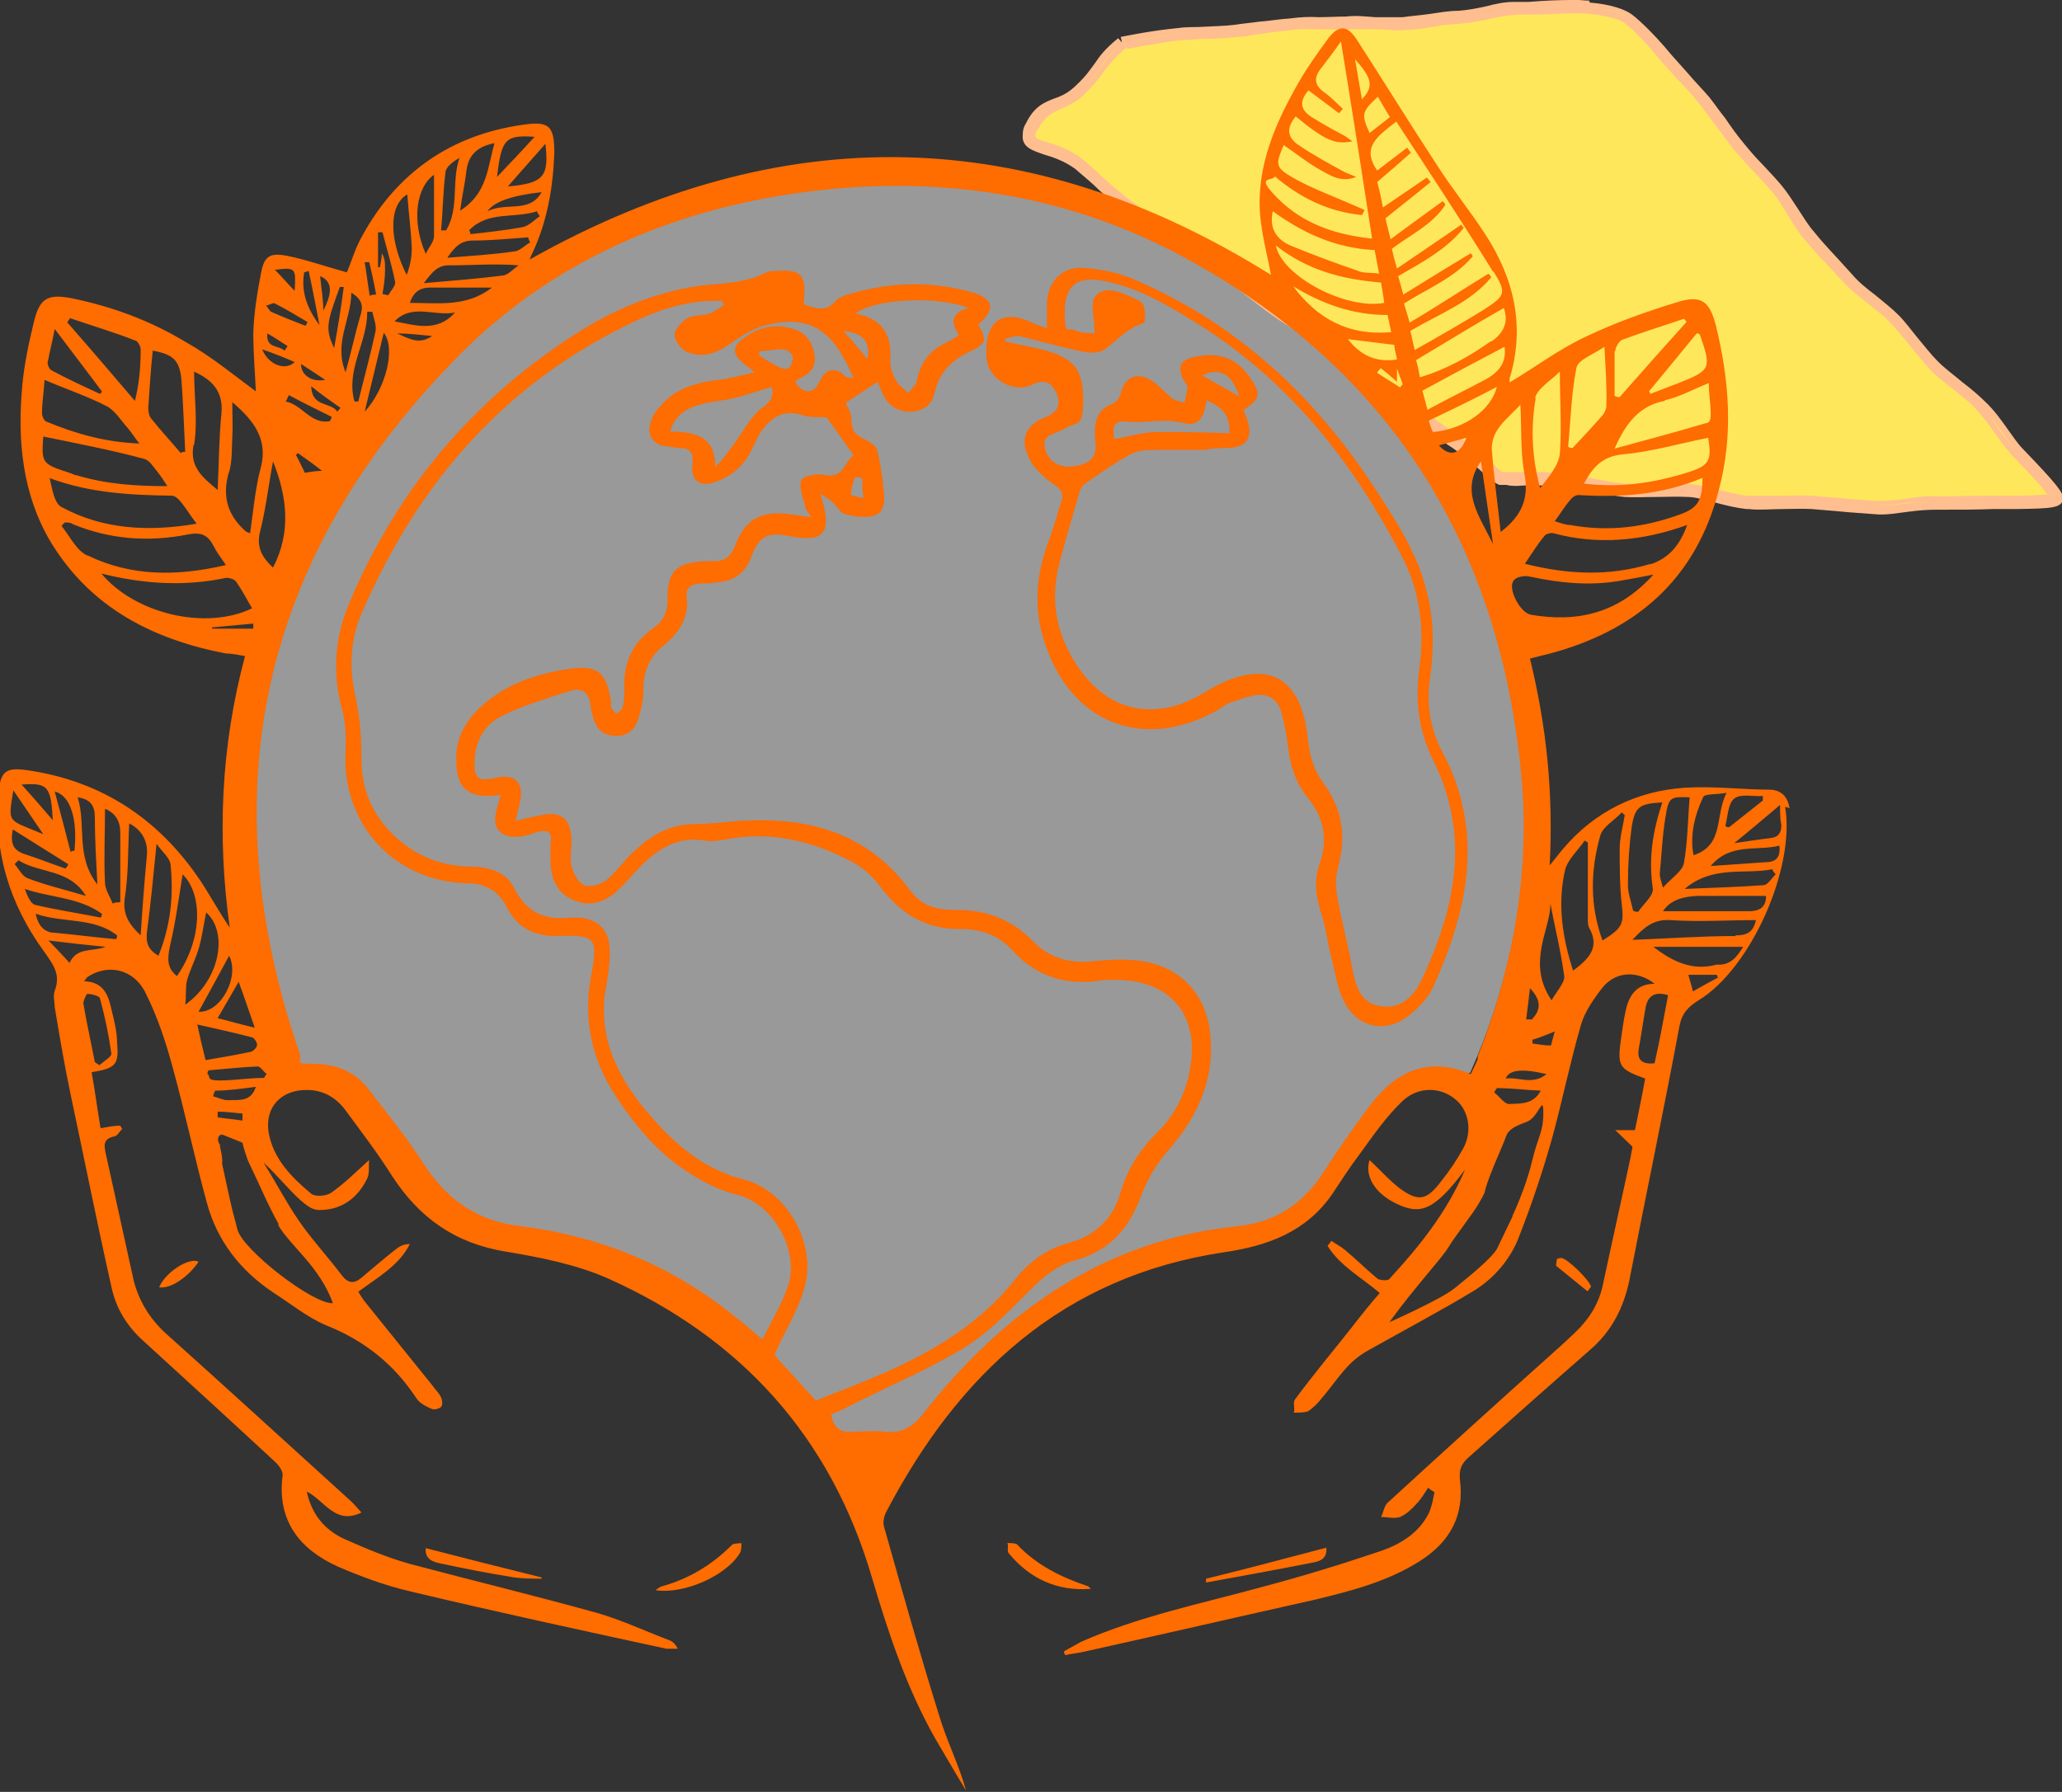 <?xml version="1.0" encoding="UTF-8"?>
<svg id="Layer_2" xmlns="http://www.w3.org/2000/svg" version="1.1" viewBox="0 0 324 281.6">
  <rect x="0" y="0" width="324" height="281.6" fill="#333333" stroke="none"/>
  <!-- Generator: Adobe Illustrator 29.1.0, SVG Export Plug-In . SVG Version: 2.1.0 Build 142)  -->
  <defs>
    <style>
      .st0 {
        fill: #ffe75c;
        isolation: isolate;
      }

      .st1 {
        fill: #ff6c00;
      }

      .st2 {
        fill: #fff;
        opacity: .5;
      }

      .st3 {
        fill: none;
      }

      .st4 {
        fill: #ffbe8f;
      }
    </style>
  </defs>
  <path class="st2" d="M51.1,169.7l7.2,6.4,6.9,11,8.9,6.3,20.9,4.8,13.1,6.6,8.5,6.8,12.9,13.4,3.6,2.8c2.1.1,4.3.2,6.4.2s.7,0,1,0l5.2-3,12.6-14.1,13.1-8.6,17.5-6.1,16.2-5.7,15.4-19.6,5.3-1.2,5.2-1.1c5.6-12.5,8.7-26.3,8.7-40.9,0-55.3-44.8-100.1-100.1-100.1S39.4,72.6,39.4,127.9s3.4,29.7,9.5,42.6l2.2-.8Z"/>
  <g id="Layer_1-2">
    <g>
      <g>
        <path class="st0" d="M274.3,79.5c-1.6-.1-3.1-.6-4.7-1-1.5-.4-2.9-.7-4.3-.8h-.2c-1.7-.2-3.3-.1-4.9,0-1.7,0-3.3.1-4.9,0h0c-2-.2-3.8-.5-5.6-1-1.4-.3-2.7-.5-3.9-.7h-.8c-2.2-.3-4.1-.2-5.6-.2-1,0-1.9,0-2.6,0h-1c-.7-.3-1.6-1.1-2.8-2.1s-2.8-2.3-4.6-3.8c-1.3-.9-2.6-2-4.1-3-1-.8-2.1-1.6-3.3-2.4-1-.8-2.1-1.5-3.4-2.3-1.4-.9-2.8-1.9-4.2-2.9-1.2-.9-2.4-1.9-3.5-2.9s-2.3-2-3.5-2.9-2.4-1.7-3.6-2.5c-1.3-.9-2.6-1.8-3.9-2.7s-2.6-2-3.9-3c-1.1-.9-2.2-1.7-3.3-2.6-1.2-1-2.6-1.7-4.1-2.4s-2.9-1.4-4-2.3c-1.4-1.1-2.8-2.2-4.1-3.1-1.1-.9-2.1-1.6-3.2-2.5-1.5-1.2-2.7-2.3-4-3.4-1-1-2-1.9-3-2.6-1.7-1.3-3.5-1.9-5-2.3-1.7-.5-3.2-1-3.1-2.6s.2-.9.5-1.6c1.3-2.6,2.7-3.1,4.2-3.7,1.1-.5,2.3-1,3.7-2.4,1.5-1.5,2.2-2.4,2.8-3.3.8-1.2,1.5-2.2,3.6-3.9l.3.3v-.4c1.5-.4,4.8-1,9-1.4,1.3-.2,2.6-.2,4.1-.2,1.5,0,3.1-.1,4.8-.3,1.3,0,2.6-.3,4-.5,1.5-.3,3.1-.4,4.8-.5,1.5-.2,3-.1,4.5-.2,1.4.1,2.9,0,4.4-.1,1.5-.2,3.1,0,4.5.1s2.9.2,4.4,0c1.4,0,2.9-.3,4.2-.5,1.5-.2,3-.4,4.5-.5s3-.4,4.4-.7c1.5-.3,2.9-.6,4.3-.7h2.3c2.4-.2,4.6-.3,6.6-.3l2.8.2c3.4.3,5.5,1.1,6,1.6.6.4,3,2.5,6.3,6.4.7.9,1.6,1.9,2.6,2.8,1.1,1.1,2.3,2.4,3.4,3.8.9,1,1.7,2.2,2.5,3.3.9,1.2,1.9,2.6,2.8,3.8,1,1.1,2,2.3,3.1,3.4,1,1,2,2.1,2.9,3.2,1,1.1,1.7,2.4,2.5,3.7.8,1.3,1.6,2.6,2.6,3.8,1.6,1.9,3.3,3.7,5,5.6l1,1.1c1.1,1.2,2.5,2.3,3.8,3.3,1.2,1,2.5,1.9,3.5,3.1,1.1,1.2,2.2,2.5,3.1,3.7,1,1.3,2,2.6,3.1,3.6,1.2,1.3,2.6,2.3,3.9,3.4,1.2,1,2.4,1.8,3.4,2.9,1.4,1.5,2.5,3,3.5,4.4.8,1.2,1.6,2.2,2.5,3.2,4.7,4.9,6.3,6.6,6.2,7.4-.2,1-1.9,1.1-7,1.1-.8,0-1.8,0-2.7,0h-.9c-2.6,0-5.6.1-8.8.1-1.4-.1-2.8.1-4.4.3-1.7.2-3.5.5-5.4.4l-4-.3-2.1-.2-3.6-.3c-1.6-.1-3.1,0-4.7,0-1.7,0-3.4,0-5.2,0,0-.2-.2-.2-.4-.2h0Z"/>
        <path class="st4" d="M249.7,1.1c3.1.3,5.2,1,5.8,1.5.7.4,3.1,2.6,6.2,6.3,1.6,2,3.9,4.1,6,6.7,1.8,2.2,3.4,4.7,5.4,7.1,1.8,2.2,4,4.4,6,6.7,1.9,2.3,3,5.2,5,7.4s4,4.5,6,6.7c2.2,2.4,5.2,4.1,7.3,6.4,2.3,2.4,4,5.1,6.2,7.3,2.4,2.4,5.3,4.2,7.4,6.3,2.6,2.6,4.1,5.5,6,7.5,3.8,4,6.1,6.4,6,7,0-.7-2.2-3.1-6-7-3.8-4-3.4-5-6-7.5-2.1-2.1-5-3.9-7.4-6.3-2.1-2.2-3.9-4.9-6.2-7.3-2.2-2.3-5.1-4-7.3-6.4-2-2.2-4-4.5-6-6.7-2-2.3-3.1-5.2-5-7.4-2-2.4-4.2-4.5-6-6.7-2-2.5-3.6-4.9-5.4-7.1-2.2-2.6-4.4-4.7-6-6.7-3.1-3.8-5.5-5.9-6.2-6.3-.7-.4-2.7-1.2-5.8-1.5s-1.7-.1-2.7-.1c-2.6,0-5.6.2-8.9.4-2.8.1-5.6,1.1-8.7,1.4-2.9.1-5.8.8-8.7,1s-5.9-.5-8.9-.3-6,0-8.8.3c-3.1.3-6,.8-8.7,1.1-3.2.3-6.3.2-8.8.5-4.6.5-8,1.2-9,1.4,1-.2,4.4-1,9-1.4,2.5-.3,5.6-.2,8.8-.5,2.8-.2,5.6-.8,8.7-1.1,2.9-.2,5.9,0,8.8-.3,2.9-.2,5.9.5,8.9.3s5.9-.8,8.7-1c3.1-.2,6-1.2,8.7-1.4,3.3-.1,6.3-.3,8.9-.4,1,0,1.9,0,2.7.1M176.5,6.8c-3.7,3-3,3.8-6.4,7.2-3.4,3.4-5.6,1.7-7.8,6-.2.6-.5,1-.5,1.4,0-.4.2-.8.5-1.4,2.1-4.2,4.4-2.5,7.8-6,3.4-3.5,2.5-4.2,6.4-7.2M176.5,6.8h0M161.8,21.3c-.2,2.3,3.9,1.6,7.7,4.5,2,1.6,4.2,3.9,6.9,6.1,2.2,1.7,4.6,3.7,7.2,5.6,2.3,1.8,5.6,2.7,8,4.6,2.4,1.8,4.8,3.8,7.2,5.6s5.2,3.4,7.6,5.3c2.5,1.9,4.7,4.1,7,5.8,2.6,2,5.2,3.5,7.6,5.2,2.8,2,5.2,3.9,7.4,5.4,3.8,2.6,6.1,5.3,7.3,5.7h.9c1.6.2,4.6-.1,8.2.2h.8c2.8.3,5.9,1.3,9.5,1.6h0c3,.3,6.4-.1,9.7,0h.3c3,.3,5.9,1.6,9,1.8h.4c3.2.3,6.6-.2,9.7,0l3.6.3,2.1.2,3.9.3c3.4,0,6.7-.8,9.8-.7,3.7,0,6.9,0,9.7-.1,5.8,0,9.1,0,9.2-.8h0c0,.8-3.5.7-9.2.8-2.8,0-6.1.2-9.7.1-3.1,0-6.3.8-9.8.7l-3.9-.3-2.1-.2-3.6-.3c-3.2-.3-6.6.2-9.7,0h-.4c-3-.3-6-1.6-9-1.9h-.3c-3.3-.3-6.8.2-9.7,0h0c-3.5-.3-6.7-1.4-9.5-1.6h-.8c-3.6-.4-6.6,0-8.2-.2s-.6,0-.9,0c-1.3-.4-3.5-3.1-7.3-5.7-2.1-1.5-4.6-3.4-7.4-5.4-2.3-1.7-5-3.2-7.6-5.2-2.4-1.7-4.5-3.9-7-5.8-2.4-1.8-5.1-3.4-7.6-5.3-2.4-1.8-4.8-3.8-7.2-5.6-2.5-1.9-5.7-2.8-8-4.6-2.6-2-5-3.9-7.2-5.6-2.7-2.2-4.8-4.4-6.9-6.1-3.8-3-7.9-2.3-7.7-4.5M249.7.1c-.9,0-1.9-.2-2.8-.1-2,0-4.3.1-6.7.3-.7,0-1.5,0-2.3,0-1.5,0-2.9.3-4.4.7-1.4.3-2.9.6-4.4.7-1.5,0-3.1.3-4.5.5s-2.8.3-4.2.5c-1.4,0-2.8,0-4.3,0-1.5-.1-3-.3-4.6-.1-1.4,0-2.9.1-4.3.1-1.5-.1-3,0-4.5.2-1.7.1-3.3.4-4.8.5-1.4.2-2.7.3-3.9.5-1.6.2-3.2.2-4.7.3s-2.8,0-4.1.2c-4.2.4-7.5,1.1-9.1,1.4l.2.9-.6-.7c-2.1,1.7-2.9,2.8-3.7,4-.7.9-1.2,1.8-2.8,3.3-1.3,1.3-2.4,1.8-3.6,2.2-1.5.6-3.1,1.2-4.4,3.9-.4.6-.5,1.2-.5,1.8h0c-.2,2,1.7,2.5,3.4,3.1,1.4.4,3.1,1,4.8,2.2.9.8,1.9,1.6,3,2.6,1.2,1.2,2.5,2.3,4,3.4,1,.8,2,1.6,3.2,2.5,1.3,1.1,2.7,2.1,4.1,3.2,1.2,1,2.7,1.7,4.1,2.4,1.3.7,2.8,1.4,4,2.3,1.1.9,2.2,1.7,3.3,2.6,1.3,1,2.6,2,3.9,3,1.3,1,2.6,1.9,3.9,2.7,1.2.8,2.4,1.6,3.6,2.5,1.2.9,2.3,1.9,3.5,2.9s2.4,2,3.6,3c1.4,1.1,2.9,2,4.2,3,1.2.8,2.3,1.5,3.4,2.3,1.1.9,2.2,1.6,3.3,2.4,1.5,1.1,2.8,2.2,4.1,3,1.9,1.3,3.4,2.6,4.6,3.7,1.3,1.2,2.1,1.9,2.9,2.2h1.1c.7.2,1.6.2,2.6.1,1.5,0,3.5,0,5.6,0h.8c1.2.2,2.4.5,3.9.8,1.8.3,3.6.8,5.7,1h0c1.6.1,3.2,0,5,0,1.6,0,3.2-.1,4.9,0h.2c1.4.1,2.7.5,4.2.9,1.5.4,3.1.8,4.8,1h.4c1.7.2,3.5,0,5.2,0,1.5,0,3.1-.1,4.7,0l3.6.3,2.2.2,4,.3c1.9.2,3.7-.2,5.5-.4,1.5-.2,2.9-.3,4.3-.3,3.3,0,6.2,0,8.8-.1h.9c1,0,1.9,0,2.7,0,5.6-.1,7.2-.1,7.5-1.6h0c0-1-1.1-2.4-6.3-7.8-.8-.8-1.6-2-2.4-3.1-1-1.4-2.1-3-3.6-4.4-1-1-2.2-2-3.5-3-1.3-1.1-2.7-2.1-3.9-3.3-1.1-1.1-2-2.3-3.1-3.6-1-1.2-2-2.6-3.1-3.7-1.1-1.1-2.4-2.1-3.6-3.1-1.3-1-2.6-2-3.7-3.3l-1-1.1c-1.6-1.8-3.4-3.6-4.9-5.5-1-1.1-1.8-2.5-2.6-3.7s-1.6-2.5-2.6-3.7-2-2.2-3-3.3c-1.1-1.1-2.1-2.3-3-3.4-1-1.2-2-2.6-2.8-3.8-.9-1.1-1.7-2.3-2.5-3.3-1.2-1.4-2.4-2.6-3.4-3.8-.9-1-1.8-2-2.5-2.8-3.3-4-5.8-6.1-6.4-6.5-.8-.6-2.9-1.5-6.5-1.8h0ZM177,7.7c1.6-.3,4.7-.9,8.6-1.4,1.2,0,2.5-.2,4-.2,1.6,0,3.2-.1,4.9-.3,1.3,0,2.6-.4,4-.5,1.5-.3,3.1-.4,4.7-.6,1.4-.2,2.8-.1,4.4-.1,1.5.1,3,0,4.5,0,1.4,0,2.8,0,4.4,0s3,.3,4.5.1c1.5,0,2.9-.3,4.3-.5,1.5-.3,3-.4,4.4-.5,1.6-.2,3.2-.4,4.6-.8,1.4-.3,2.8-.5,4.1-.6.8,0,1.5,0,2.3,0,2.4,0,4.6-.2,6.6-.2.9,0,1.8,0,2.6.1,3.1.3,5,1.1,5.2,1.3.5.3,2.8,2.3,6,6.2.8.9,1.7,1.9,2.6,2.9,1.1,1.1,2.3,2.4,3.3,3.7.8,1,1.6,2.1,2.5,3.3s1.9,2.6,2.9,3.9c1,1.1,2.1,2.4,3.1,3.4s1.9,2.1,2.9,3.2c.9,1,1.6,2.2,2.4,3.5.8,1.3,1.6,2.7,2.7,4,1.6,1.9,3.3,3.7,5,5.5l1,1.1c1.2,1.3,2.6,2.4,4,3.5,1.2,1,2.4,1.8,3.4,2.9,1.1,1.1,2.1,2.4,3.1,3.6s2.1,2.6,3.1,3.7c1.3,1.4,2.7,2.4,4.1,3.5,1.2,1,2.3,1.8,3.2,2.8,1.3,1.4,2.3,2.8,3.3,4.2.9,1.2,1.7,2.4,2.6,3.3,2.2,2.3,4.6,4.8,5.4,6-1,.1-3.1.2-5.3.2-.8,0-1.8,0-2.7,0h-.9c-2.6,0-5.6.1-8.7.1-1.5-.1-3,.1-4.6.4-1.7.2-3.4.4-5.2.3l-3.9-.3-2.1-.2-3.7-.3c-1.6-.1-3.2,0-4.8,0-1.7,0-3.4,0-5,0h-.4c-1.5-.2-2.9-.6-4.4-.9-1.5-.4-3-.8-4.6-1h-.3c-1.7-.2-3.4-.1-5,0-1.7,0-3.2.1-4.8,0h0c-1.9-.2-3.7-.5-5.4-.9-1.5-.3-2.7-.5-4.1-.7h-.8c-2.3-.3-4.2-.2-5.8-.2-1,0-1.8,0-2.4,0h-.6c-.4,0-1.3-1-2.3-1.9-1.3-1.1-2.8-2.4-4.8-3.8-1.2-.9-2.6-1.9-4-2.9-1-.8-2.1-1.6-3.3-2.5-1.1-.8-2.2-1.5-3.5-2.3-1.4-.9-2.8-1.8-4.1-2.8-1.2-.9-2.3-1.8-3.5-2.9-1.1-1-2.3-2-3.6-3-1.2-.9-2.5-1.8-3.7-2.6-1.3-.9-2.6-1.8-3.8-2.6-1.3-1-2.6-2-3.9-3-1.1-.9-2.2-1.7-3.3-2.6-1.3-1.1-2.8-1.8-4.3-2.5-1.3-.7-2.7-1.3-3.8-2.1-1.4-1.1-2.8-2.2-4.1-3.2-1.1-.9-2.1-1.6-3.2-2.5-1.4-1.1-2.7-2.2-3.9-3.3-1.1-1-2-1.9-3-2.7-2-1.5-3.9-2.2-5.4-2.6-1.7-.5-2-.7-2-1.1h-1c0,0,1,0,1,0,0-.2,0-.5.4-1,1.1-2,2.1-2.5,3.4-3.1,1.1-.5,2.6-1,4.2-2.7,1.6-1.6,2.3-2.6,3-3.6.9-1.1,1.6-2,3.4-3.5h0ZM321.9,78h1c0,0-1,0-1,0Z"/>
      </g>
      <g>
        <path class="st1" d="M103,249.9c.4-.3.7-.5,1-.6,4.3-1.2,7.9-3.4,11-6.5.3-.3,1-.2,1.5-.3,0,.5,0,1.1-.2,1.5-2.1,3.6-8.8,6.6-13.3,5.9h0Z"/>
        <path class="st1" d="M171.4,249.7c-5.3.4-9.6-1.6-12.9-5.6-.3-.3,0-1-.2-1.6.5,0,1.2,0,1.5.2,3.1,3.3,7,5.2,11.2,6.6,0,0,.3.3.4.4h0Z"/>
        <path class="st1" d="M208.4,243.2c.2,1.9-1.2,2.2-2.3,2.4-5.6,1.1-11.1,2.1-16.6,3.1,0-.2,0-.4,0-.6,6.2-1.5,12.5-3.2,19-4.9h0Z"/>
        <path class="st1" d="M66.9,243.3c6.2,1.6,12.1,3.1,18.2,4.6v.2c-1.6,0-3.3,0-4.9-.3-3.7-.6-7.3-1.3-11-2.1-1-.2-2.5-.6-2.3-2.4h0Z"/>
        <path class="st1" d="M25,202.3c1-2.4,4.8-4.8,6.2-4-1.7,2.5-4.5,4.3-6.2,4Z"/>
        <path class="st1" d="M249.4,202.9c-1.6-1.3-3.2-2.6-4.8-3.9-.2,0,0-.7,0-1,0-.2.4-.3.7-.3.9,0,4.4,3.4,4.7,4.5-.2.3-.4.5-.5.7h0Z"/>
        <path class="st3" d="M134.1,59.6c-.7,0-1.3,0-1.6-.3-1.9-1.1-2.9-.4-3.7,1.4-.9,1.9-2.4,1.8-3.6,0,0-.2.2-.4.4-.5,1.7-.7,2.9-1.7,2.6-3.7-.3-2-1.3-3.6-3.3-4.2-2.9-.9-5.6-.3-7.9,1.5-1.8,1.3-1.7,2.4,0,3.9.4.4.9.7,1.8,1.4-2.2.4-3.9.9-5.7,1.2-3.6.4-6.8,1.5-9.2,4.2-.7.8-1.3,1.9-1.6,3-.3,1.6.5,2.8,2.2,3.2.8.2,1.6.3,2.4.3,1.8,0,2.3.8,2.1,2.6-.3,2.4,1.1,3.5,3.4,2.8,2.7-.9,4.8-2.7,6-5.3.5-1.1,1-2.3,1.8-3.2,1.5-1.8,3.3-2.9,5.9-2.1,1.4.4,3,.3,4,.4,1.5,2.1,2.8,3.9,4.2,5.9-.2.3-.8.8-1.2,1.5-.8,1.3-1.8,2-3.5,1.6-1.1-.2-3.2.2-3.4.9-.4,1.1.3,2.6.6,4,0,.4.5.8,1,1.8-1.4-.2-2.4-.3-3.5-.5-4.5-.6-7,1-8.6,5.2-.5,1.4-1.4,2.2-2.8,2.2h-1.7c-4.6.2-6,1.6-5.9,6.1,0,1.9-.6,3.2-2.1,4.3-3.4,2.4-4.9,5.8-4.7,9.8,0,.9,0,1.9-.3,2.8,0,.4-.6.7-1,1-.3-.4-.6-.7-.8-1.1v-.9c-.6-4.5-1.9-5.8-6.5-5.1-5.4.7-10.3,2.5-14.4,6.4-2.1,2-3.3,4.4-3.4,7.2-.2,5.3,1.8,7.1,7,6.3-.2.9-.5,1.7-.6,2.5-.6,2.7.7,4.2,3.4,4.1,1,0,2-.4,2.9-.7,1.7-.5,2.6-.3,2.2,1.8-.2.8,0,1.7,0,2.6,0,2.8,1,5.2,3.7,6.3,2.6,1.1,5,0,6.9-1.6,1.3-1.1,2.4-2.5,3.6-3.8,2.8-2.8,5.9-4.6,10-4,1.1.2,2.3,0,3.4-.2,6.9-1.3,13.5.2,19.7,3.5,1.7.9,3.2,2.3,4.4,3.8,3.3,4.4,7.2,6.9,12.8,6.8,3.2,0,6,1,8.1,3.4,4,4.2,8.8,5.5,14.4,4.6.6,0,1.3,0,1.9,0,8.2-.2,12.9,5.1,11.7,13.2-.6,4.1-2.2,7.7-5.2,10.7s-4.8,5.8-5.8,9.4c-1.2,4.4-4.2,6.9-8.4,8.1-3.5.9-6.2,3-8.3,5.8-6.1,7.4-14.2,12-22.9,15.6-2.7,1.1-5.5,2.1-8.3,3.3-2.1-2.3-4.4-4.8-6.3-6.9,1.7-3.7,3.7-6.9,4.7-10.5,2-6.8-2.7-15.2-9.4-17-7.2-1.9-12.1-6.6-16.5-12.1-3.5-4.5-5.8-9.4-5.6-15.3,0-1.5.4-3,.6-4.5s.4-3,.3-4.5c-.2-3-1.9-4.6-4.9-4.8-.4,0-.9,0-1.3,0-4.1.6-6.9-.9-8.8-4.6-1.3-2.5-3.8-3.3-6.4-3.4-4.9,0-9.1-1.6-12.7-5.1-3.3-3.3-4.9-7.1-4.9-11.7s-.4-7.1-1.1-10.6c-.9-4.4-.5-8.5,1.2-12.5,8.9-20.5,22.7-36.4,43.4-45.9,4.1-1.9,8.5-3.1,13.1-2.9,0,.2.2.4.3.6-.8.5-1.5,1.1-2.4,1.4-1.1.4-2.4.2-3.4.7-.9.5-2,1.7-2,2.6s1,2.3,1.9,2.7c2.4,1,4.6.4,6.7-1.2,1.7-1.2,3.6-2.6,5.7-3.1,6.8-2.2,10.2,0,13.4,7.7h-.2Z"/>
        <path class="st3" d="M222.3,55c-.3-1.5-.5-2.3-.6-3.1,4.4-2.6,9.4-4.4,12.7-8.4,0-.2-.3-.4-.4-.6-4.1,2.6-8.1,5.1-12.5,7.7-.4-1.3-.6-2.1-.9-3,3.8-2.4,7.9-4,10.8-7.4,0-.2-.2-.3-.3-.5-3.5,2.1-6.9,4.2-10.6,6.5-.3-1.1-.5-2-.8-2.9,3.9-2.1,7.7-4.1,10.3-7.6,0-.2-.3-.4-.4-.5-3.3,2.3-6.6,4.5-10.1,6.9-.4-1.4-.6-2.2-.8-3.1,3-2.2,6.4-3.8,8.4-6.9,0-.2-.3-.4-.4-.6-2.7,1.9-5.4,3.9-8.2,6-.3-1.3-.6-2.3-.8-3.3,2.5-1.9,4.8-3.8,7.1-5.7-.2-.2-.4-.5-.6-.8-2.2,1.5-4.4,3-6.9,4.7-.4-1.5-.6-2.8-.9-3.9,1.8-1.6,3.6-3.1,5.3-4.6-.2-.3-.4-.5-.6-.8-1.6,1.2-3.1,2.4-4.7,3.6-2.6-3.7.2-5.5,3-7.7,5.1,7.9,10.3,15.7,15.2,23.6,2.1,3.5,1.8,3.8-1.6,6-3.4,2.3-7,4.2-10.8,6.4h0Z"/>
        <path class="st3" d="M203.5,18.3c4.5,3.6,6.1,4.4,8.8,4-.7-.5-1.1-.8-1.5-1-1.6-.9-3.2-1.9-4.9-2.8-1.9-1.1-2-2.6-.5-4.2,1.6,1.2,3.2,2.4,4.8,3.6.2-.2.4-.5.6-.7-.9-.8-1.8-1.8-2.8-2.5-1.6-1.2-1.9-2.4-.6-3.9,1-1.3,2-2.6,3.1-4.2,1.6,10.5,3.2,20.7,4.9,31-5.7-.6-10.7-2.2-14.8-6.3-.7-.7-.4-2.4-.4-3.7,4.2,3.5,8.6,5.6,13.7,6.1,0-.3.2-.5.4-.8-.6-.3-1.2-.6-1.8-.8-3.2-1.4-6.6-2.6-9.5-4.3-2.8-1.6-2.7-2-1.4-5.1,1.8,1.3,3.5,2.7,5.4,3.7,1.8,1,3.6,2.3,6,1.3-.6-.3-1.3-.5-1.9-.8-2.4-1.4-4.8-2.7-7-4.1-1.7-1.3-2-2.8-.5-4.7h0Z"/>
        <path class="st3" d="M152.3,48.3c-3,.8-2.6,2.5-1.5,4.4-.8.5-1.4.8-2,1.2-2.5,1.2-4.1,3.1-4.7,5.8-.2.8-.9,1.4-1.4,2.2-.7-.7-1.5-1.2-1.9-2-.5-1.1-.9-2.4-.9-3.5.2-4-1.5-6.3-5.5-7,2.8-2.4,12.6-3,17.8-1h0Z"/>
        <path class="st3" d="M265.2,82.5c-1,3.2-2.7,5.2-5.9,6.2-6.6,2-13,1.7-19.8,0,1.1-1.6,2.1-3,3.1-4.4.3-.3,1-.6,1.4-.4,7.1,1.8,14.1,1.2,21.1-1.3h0Z"/>
        <path class="st3" d="M35.4,88.8c-7.6,1.8-14.9,1.8-21.7-1.5-1.7-.8-2.7-3-4-4.6,0-.2.3-.3.4-.5.4,0,.9.2,1.3.3,5.9,2.3,11.9,2.7,18,1.6,2-.4,3.1,0,4,1.7.6.9,1.2,1.7,2.1,3Z"/>
        <path class="st3" d="M267.4,75.1c0,3.5-.8,4.8-3.5,5.8-5.7,2.1-11.4,2.8-17.4,1.7-.8,0-1.5-.4-2.4-.7.9-1.3,1.7-2.4,2.5-3.4.3-.3.8-.7,1.2-.7,6.8.3,13.3,0,19.6-2.7h0Z"/>
        <path class="st3" d="M30.9,82.3c-7.6,1.3-14.7.9-21.2-2.5-1.1-.6-1.4-2.9-1.8-4.6,6.4,2.4,12.7,2.8,19.3,2.8s1.1.7,1.6,1.2c.6.8,1.2,1.8,2.2,3.1h0Z"/>
        <path class="st3" d="M15.8,90.1c6.7,1.7,13.1,2.1,19.7.6.5,0,1.2.2,1.5.6.9,1.4,1.7,2.8,2.5,4.2-7,3.6-18.3,1-23.6-5.4h0Z"/>
        <path class="st3" d="M259.8,90.3c-5.4,6-11.8,7.7-19.4,6.3-1.6-.3-3.6-4-2.7-5.3.4-.6,1.7-.9,2.5-.7,4.7,1,9.3,1.4,14.1.7,1.8-.3,3.5-.7,5.5-1h0Z"/>
        <path class="st3" d="M248.9,76c1.4-2.7,3-4.2,6.1-4.5,4.5-.5,8.9-1.7,13.4-2.6.6,3.6.2,4.4-3.4,5.5-5.2,1.5-10.4,2.2-16.1,1.6h0Z"/>
        <path class="st3" d="M6.8,68.6c5.3,1.1,10.6,2.2,15.9,3.4.8.2,1.4,1.3,2.1,2,.5.6,1,1.4,1.6,2.3-5,.2-9.6-.3-14.2-1.7-.4,0-.8-.3-1.2-.4-4.4-1.3-4.5-1.4-4.2-5.6h0Z"/>
        <path class="st3" d="M121.1,60.8c.5,1.3-.2,2.2-1.4,3.2-1.6,1.3-2.6,3.3-3.9,5-1,1.4-1.9,2.8-3.4,4.3,0-5-3.5-5.5-7.1-5.6.7-2.6,2.5-3.7,4.6-4.2,1.7-.5,3.6-.5,5.3-1,2-.3,3.9-1,6-1.7h0Z"/>
        <path class="st3" d="M36.5,63.3c3.4,3,5.6,5.8,4.4,10.2-.9,3.4-1.1,6.9-1.7,10.4-.5-.3-.7-.4-.8-.4-2.9-2.6-3.6-5.7-2.5-9.3.5-1.7.4-3.6.5-5.4.2-1.8,0-3.5,0-5.6h0Z"/>
        <path class="st3" d="M7,59.7c3.5,1.5,6.8,2.6,9.8,4.2,1.4.7,2.3,2.3,3.4,3.5.6.6,1,1.3,1.8,2.4-5.3-.2-9.9-1.5-14.5-3.4-.4-.2-.8-.9-.8-1.3,0-1.8.2-3.6.3-5.4h0Z"/>
        <path class="st3" d="M253.6,70.4c1.7-3.9,3.9-6.8,7.9-7.5,2.3-.5,4.4-1.7,6.9-2.7,0,1.7.4,3.3.3,4.9,0,.5-.6,1.4-1.1,1.5-4.7,1.4-9.3,2.6-14,3.9h0Z"/>
        <path class="st3" d="M235.9,83.6c-.5-4.6-1.1-8.8-1.3-13.1-.2-3.1,2.5-4.7,4.5-6.9.2,3.8,0,7.2.6,10.6.7,3.9-.4,6.7-3.8,9.3h0Z"/>
        <path class="st3" d="M251.8,147.8c-2-5.5-2-10.9-.6-16.3.4-1.5,2.3-2.5,3.5-3.8.2,0,.3.3.5.4-.3,1.8-.7,3.5-.7,5.3,0,2.9,0,5.8.3,8.5.4,3.4.3,3.9-3,5.9h0Z"/>
        <path class="st3" d="M249.5,132.5v12.1c0,.4,0,.9.2,1.3,1.8,3.2-.2,5-2.6,6.8-1.8-5.3-2.5-10.5-1.3-15.8.4-1.7,2-3.1,3.1-4.7.2,0,.4,0,.6.3h0Z"/>
        <path class="st3" d="M34.2,77c-2.4-2-4.3-3.6-3.8-7,.6-3.8,0-7.7,0-11.5,2.6,1.2,4.6,2.8,4.3,6.5-.4,4.1-.4,8-.6,12.1Z"/>
        <path class="st3" d="M28.4,71.1c-1.6-1.8-3.2-3.6-4.8-5.5-.3-.4-.4-1.1-.4-1.6.2-3,.5-6,.7-8.9,3.2.6,4.2,1.5,4.5,4.5.3,3.8.4,7.6.6,11.4h-.6Z"/>
        <path class="st3" d="M11,50c3.5,1.2,6.9,2.3,10.3,3.5.4.2.9,1,.9,1.4,0,2.7-.3,5.3-.9,8.1-3.6-4.1-7-8.2-10.6-12.3,0-.2.2-.5.3-.7h0Z"/>
        <path class="st3" d="M245.1,58.4c0,4.7.3,8.8,0,13-.2,1.9-1.8,3.7-3.1,5.4-1.3-4.8-1.5-9.5-.7-14.1.2-1.7,2.5-2.9,3.9-4.3h0Z"/>
        <path class="st3" d="M252,54.6c.2,3.5.4,6.5.4,9.3s-.4,1.2-.8,1.7c-1.5,1.7-3,3.2-4.5,4.9-.2,0-.5,0-.7-.2.4-4.2.4-8.3,1.3-12.4.2-1.2,2.6-2,4.3-3.3h0Z"/>
        <path class="st3" d="M256.6,143.1c-.3-1.4-.8-2.9-.8-4.3,0-3,.2-6,.6-8.9.5-3.1,1.2-3.6,4.8-3.8-1.5,4.4-2.1,8.8-1.4,13.5.2,1.1-1.5,2.5-2.3,3.7-.4,0-.7-.2-.9-.2h0Z"/>
        <path class="st3" d="M200,33.2c4.8,3.4,9.8,5.8,16,6,.2,1.1.4,2.2.7,3.7-1.3-.2-2.5,0-3.5-.5-3.5-1.2-7-2.4-10.4-3.9-2.3-.9-3.4-2.7-2.8-5.3h0Z"/>
        <path class="st3" d="M253.7,62.2c0-2.4,0-4.7,0-7,0-.6.5-1.6,1.1-1.8,3.2-1.2,6.5-2.2,9.7-3.3,0,.2.3.4.4.5-3.5,4-6.9,7.8-10.5,11.8-.3,0-.6,0-.8-.2h0Z"/>
        <path class="st3" d="M223.1,59.2c-.3-1.2-.4-2.1-.6-2.7,4.8-2.8,9.3-5.6,13.8-8.2.7,2,.2,3.8-2,5.3-3.4,2.3-6.9,4.4-11.2,5.7h0Z"/>
        <path class="st3" d="M217,44.3c.2,1.2.4,2.2.6,3.3-6.1,1-15.9-4.1-17-8.9,4.8,3.8,10.3,5.2,16.4,5.7h0Z"/>
        <path class="st3" d="M275.9,144.7c-.4,1.8-1.4,2.4-3.1,2.4-5.4,0-10.7.4-16.2.6,1.6-1.8,3.2-3.2,6-3.1,4.4.3,8.8,0,13.3,0Z"/>
        <path class="st3" d="M265.5,125.3c-.3,3.5-.3,6.9-.9,10.3-.2,1.3-2,2.3-3.3,3.9-.2-1.1-.5-1.7-.5-2.2.2-3,.3-6.1.9-8.9.5-3.2.8-3.2,3.8-3.1h0Z"/>
        <path class="st3" d="M24.9,150.2c-1.6-1-2-2.1-1.7-3.8.6-4.4,1-8.8,1.5-13.8.8,1.2,2.1,2.2,2.2,3.3.3,4.8,0,9.5-2,14.3h0Z"/>
        <path class="st3" d="M223.6,61.4c4.5-2.4,8.6-4.7,12.8-6.9.4,2.5-1.1,4.1-3.1,5.2-2.9,1.6-5.9,3.1-9,4.7-.2-1.1-.4-2.1-.7-2.9h0Z"/>
        <path class="st3" d="M42.9,72.5c2.2,5.6,2.9,11.1,0,16.7-1.7-1.7-2.6-3.2-2-5.8,1-3.6,1.4-7.2,2.1-10.9h0Z"/>
        <path class="st3" d="M20.3,129.4c2,1,2.9,2.6,2.7,4.9-.4,4.1-.6,8.2-1,12.8-2-1.8-2.8-3.3-2.5-5.8.6-3.9.5-7.8.8-11.9h0Z"/>
        <path class="st3" d="M27.8,153.4c-1.6-1.4-1.6-2.8-1.1-4.7.9-3.8,1.4-7.6,2-11.3,3.3,3.4,3,10.4-.9,16h0Z"/>
        <path class="st3" d="M261.3,143.2c1.2-1.8,3.3-2.3,5.4-2.3,3.6,0,7.1,0,10.8,0,0,1.5-.7,2.4-2.7,2.4-4.5-.2-9,0-13.5,0h0Z"/>
        <path class="st3" d="M203.2,44.9c4.5,2.7,9.2,4.5,14.8,4.4.2.9.4,1.8.6,2.8-6.7.7-11.6-2-15.4-7.1h0Z"/>
        <path class="st3" d="M29.1,158c0-1.6,0-2.9.3-3.9.5-1.8,1.4-3.5,1.9-5.2.5-1.8.8-3.6,1.1-5.4,3.6,3,2.2,10.5-3.3,14.4h0Z"/>
        <path class="st3" d="M32.3,166.5c-.5-2-.9-3.6-1.4-5.6,3.1.7,5.9,1.3,8.6,2,.4,0,.9.8.9,1.2s-.5,1-1,1.1c-2.4.5-4.7.8-7.1,1.3h0Z"/>
        <path class="st1" d="M281.2,127c-.3-1.7-1.2-2.8-3-2.9-4.5,0-9-.6-13.5-.3-7.5.5-14.1,3.7-19.1,9.6-.6.7-1.1,1.4-2.1,2.6.6-11.4-.5-21.9-3.1-32.5,1.1-.3,2-.5,2.8-.7,13.8-3.6,23.3-11.7,26.9-25.9,2.3-8.6,1.6-17.3-.5-25.8-1-3.8-2.3-4.8-6.1-3.6-4.9,1.5-9.7,3.2-14.3,5.4-4.3,2-8.1,4.9-12,7.2v-.6c2.5-8.2.7-15.8-3.9-22.8-2.4-3.7-5.2-7.1-7.6-10.9-4.2-6.4-8.2-12.9-12.4-19.4-1.5-2.4-2.8-2.6-4.5-.5-1.6,2.2-3.2,4.4-4.6,6.8-3.8,6.6-6.8,13.4-6.2,21.1.3,3.3,1.2,6.6,1.7,9.4-38-23.8-76.9-24.7-116.5-2.4.2-.3.2-.6.4-.9,2.4-5.1,3.3-10.4,3.5-15.9,0-4.2-.8-5-4.9-4.4-11.4,1.6-19.9,7.6-25.3,17.5-1.1,1.9-1.7,4.1-2.4,5.7-3.3-.9-6.4-2-9.4-2.6-2.7-.5-3.6,0-4.1,2.8-.6,3.1-1.1,6.2-1.2,9.3,0,3.4.3,6.7.4,9.2-3.4-2.5-7-5.5-11.1-7.8-5.5-3.3-11.4-5.5-17.7-6.8-4-.8-5.2,0-6.1,3.8-.8,3.3-1.5,6.6-1.8,9.9-.8,8.6,0,17.2,4.6,24.8,6.3,10.2,16,15.1,27.4,17.3.9,0,1.9.2,3,.4-3.8,14.2-4.4,28.4-2.4,42.7-1.4-2.1-2.6-4.2-3.9-6.3-6.6-10.4-15.9-16.8-28.2-18.5-3.1-.4-3.9.3-4.2,3.4-.9,9.3,1.7,17.7,7.1,25.1,1.4,2,2.7,3.6,1.7,6.2-.3.8,0,1.8,0,2.6.8,4.8,1.6,9.5,2.6,14.2,2.1,9.9,4.1,19.9,6.3,29.7.7,3.4,2.5,6.3,5.1,8.6,6.9,6.3,13.9,12.7,20.8,19.1.5.5,1.1,1.4,1,2-.9,7.1,2.7,11.6,8.7,14.3,3.7,1.6,7.5,3,11.4,3.9,13.4,3.2,26.8,6.1,40.2,9,.6,0,1.2,0,1.8,0-.4-.8-.9-1.2-1.5-1.4-3.7-1.4-7.3-3.1-11.1-4.2-9.7-2.7-19.6-5.1-29.4-7.7-3.6-1-6.9-2.4-10.3-3.9-3.1-1.4-5.2-3.8-6-7.5,2.9,1.5,4.5,5.3,8.6,3.3-.9-1-1.4-1.6-2-2.1-9.6-8.7-19.2-17.5-28.8-26.1-2.5-2.3-4.2-5.1-5-8.3-1.5-6.7-2.9-13.3-4.4-20-.3-1.4-.3-2.2,1.3-2.6.5,0,.9-.8,1.3-1.2,0,0-.2-.3-.3-.5-1,0-1.9.2-3.1.4-.5-3-.9-6-1.4-8.8,3.8-.6,4.3-1.2,4-4.6,0-1.6-.4-3.3-.8-4.9-.5-2.3-1.1-4.7-4.4-4.8.4-.4.4-.6.6-.7,3.2-2.1,7.3-1.2,9.1,2.6,1.9,3.8,3.2,7.8,4.3,11.9,1.9,6.9,3.4,14.1,5.3,21,1.6,6,5.3,10.7,10.4,14.1,2.8,1.8,5.5,4,8.4,5.2,6,2.4,10.6,6.1,14.1,11.4.5.8,1.5,1.3,2.4,1.7.4.2,1.2,0,1.5-.3s.2-1.1,0-1.5c-.3-.7-.9-1.2-1.3-1.8-3.6-4.5-7.2-8.9-10.8-13.4-.3-.4-.6-.9-.9-1.4,3.1-2.3,6.4-4.1,8.1-7.5-1,0-1.7.4-2.3.9-1.8,1.4-3.5,2.9-5.3,4.4-1.2,1-2.1.9-3.1-.4-2.2-2.9-4.7-5.6-6.7-8.5-2-2.9-3.7-6.2-5.6-9.2,2.1,1.9,3.8,4.1,5.8,5.9s2.7,1.6,4,1.5c3-.3,5.2-2.2,6.5-4.9.4-.8.2-2,.3-2.9-2.1,1.9-3.9,3.7-5.9,5.1-.8.6-2.6.7-3.2.2-3.1-2.6-6-5.5-6.7-9.7-.6-4,2.1-6.7,6.1-6.6,2.6,0,4.6,1.3,6,3.2,2.5,3.4,5.1,6.8,7.3,10.3,4.3,6.6,9.9,10.6,17.9,11.9,5.4.9,11,2,16,4.2,20.8,9.3,35,24.8,41.5,47,2.6,8.8,5.5,17.5,10,25.4,1.6,2.7,3.2,5.5,4.8,8.1-1.1-4-3-7.7-4.2-11.7-3.1-9.9-5.9-19.9-8.7-29.8-.2-.6,0-1.6.3-2.2,11.4-21.8,27.8-37.1,53.1-40.9,6.9-1,12.9-3.2,17-9.1,1.4-2.1,2.8-4.3,4.4-6.4,2.1-2.9,4.1-5.8,6.6-8.2s6-2.3,8.3-.4c2.2,1.7,2.8,5.1,1.3,7.8-1,1.8-2.2,3.6-3.5,5.2-2.2,2.9-3.5,3.2-6.4,1.1-1.7-1.3-3.2-3-4.8-4.5-.8,2.4.7,5.2,4.3,6.9s5.8,1.2,10.7-5.4c-2.8,6.6-7.1,12-11.9,17.2-.2.3-1.4.2-1.8,0-1.8-1.5-3.4-3.1-5.2-4.6-.6-.5-1.4-.9-2.1-1.4-.2.3-.4.5-.6.8,2,3.2,5.4,5,8.2,7.4-1.4,1.6-2.7,3.2-4.4,5.4-3,3.8-6.1,7.5-8.9,11.3-.4.5,0,1.4-.2,2.1.8,0,1.6,0,2.2-.2.8-.5,1.6-1.3,2.2-2.1,1.4-1.6,2.6-3.4,4-4.9,1-1.1,2.2-2,3.5-2.7,5.5-3.1,11-6,16.3-9.2,3.3-2,5.9-5.1,7.2-8.6,2-5.1,3.7-10.2,5.2-15.5,1.6-5.9,2.8-11.8,4.5-17.7.6-2.1,2-4.1,3.4-5.9,2.1-2.6,5.5-2.7,8.2-.6-3,0-4.1,2-4.6,4.4-.3,1.4-.5,2.9-.7,4.3-.6,4.3-.3,4.7,3.8,6.2-.5,2.8-1.1,5.6-1.6,8.1h-3.1c.8.8,1.7,1.6,2.7,2.6,0,.3-.2,1-.3,1.7-1.4,6.6-2.9,13.2-4.3,19.8-.6,3.1-2.2,5.6-4.4,7.7s-2.5,2.3-3.7,3.4c-8.6,7.7-17.2,15.5-25.7,23.3-.6.5-.7,1.5-1.1,2.3,1,0,2.1.3,3,0,.9-.4,1.8-1.2,2.5-2,.8-.8,1.3-1.7,1.9-2.6.3.3.7.5,1,.7-.2,1-.4,2.1-.8,3.1-1.5,3.2-4.4,5-7.5,6.1-6.2,2.1-12.4,4-18.8,5.7-9.5,2.6-19.3,4.6-28.4,8.6-.9.5-1.8,1-2.7,1.5,0,.2,0,.4.2.6.9-.2,1.9-.3,2.8-.5,12.2-2.7,24.3-5.5,36.4-8.2,5.8-1.4,11.6-2.9,16.7-6.2,4.6-3,6.8-7.1,6.1-12.6-.2-1.7.3-2.7,1.5-3.7,6.4-5.7,12.7-11.3,19.1-16.9,3.3-2.9,5.1-6.5,6-10.7,2.6-13.4,5.4-26.7,7.9-40.1.4-2,1.4-3,3-4,8.2-5,15.2-20.7,13.6-30.4h0ZM277,125.1v.7c-1.8,1.4-3.5,2.8-5.3,4.2-.2,0-.4,0-.6-.2.4-1.5.4-3.5,1.4-4.3s2.9-.3,4.4-.4h0ZM267.6,125.3c.2-.6,2.1-.4,3.7-.7-1.9,3.6-.3,8.2-5.2,9.8-.6-3.2.2-6.3,1.5-9.1ZM265.5,125.3c-.3,3.4-.3,6.9-.9,10.3-.2,1.3-1.9,2.3-3.3,3.9-.3-1.1-.5-1.6-.5-2.2.3-3,.4-6,.9-8.9.5-3.2.8-3.2,3.8-3.1h0ZM240.6,160.2c-.3,0-.5,0-.8,0,.2-1.5.4-3,.6-4.9,1.9,2,1.7,3.5.2,5ZM240.5,96.6c-1.6-.3-3.6-4-2.7-5.3.3-.6,1.7-.9,2.5-.7,4.7,1,9.3,1.5,14.1.7,1.7-.3,3.4-.6,5.4-1-5.4,6-11.8,7.6-19.3,6.3h0ZM259.4,88.6c-6.6,2-13,1.7-19.8,0,1.1-1.6,2-3.1,3.1-4.4.2-.3,1-.5,1.4-.4,7,1.9,14.1,1.2,21-1.3-1.1,3.1-2.8,5.2-5.8,6.2h0ZM264.1,80.8c-5.7,2.1-11.4,2.8-17.4,1.7-.7,0-1.5-.3-2.4-.6.9-1.2,1.6-2.4,2.5-3.4.3-.4.8-.7,1.2-.7,6.6.4,13.1,0,19.5-2.7,0,3.5-.7,4.7-3.4,5.7ZM265,74.3c-5.2,1.6-10.4,2.4-16.1,1.7,1.4-2.7,3-4.3,6.1-4.6,4.5-.4,8.9-1.7,13.4-2.6.6,3.6.2,4.4-3.4,5.5ZM266.7,52.4c.3,0,.4.2.4.2,1.9,5.4,1.7,5.6-3.6,7.7-1.4.5-2.8,1.1-4.2,1.6,0,0,0-.3-.2-.4,2.6-3.1,5.1-6.2,7.5-9.1h0ZM253.8,55.2c0-.6.6-1.6,1.1-1.8,3.2-1.2,6.5-2.2,9.7-3.3,0,0,.3.3.4.5-3.6,4-7,7.8-10.5,11.8-.3,0-.5,0-.8-.2,0-2.3,0-4.7,0-7h0ZM261.6,62.9c2.3-.5,4.4-1.7,6.9-2.7,0,1.7.3,3.3.3,4.9s-.6,1.3-1.1,1.5c-4.7,1.4-9.3,2.6-14,3.9,1.7-3.9,3.9-6.8,7.9-7.5h0ZM247.7,57.8c.3-1.3,2.7-2.1,4.4-3.3.2,3.6.4,6.5.3,9.3,0,.6-.4,1.3-.8,1.7-1.5,1.7-3,3.3-4.5,4.9-.2,0-.5,0-.7-.2.4-4.2.5-8.3,1.3-12.4ZM241.2,62.6c.3-1.5,2.5-2.8,3.9-4.2,0,4.7.3,8.8,0,12.9-.2,1.9-1.8,3.7-3.1,5.4-1.3-4.8-1.5-9.5-.7-14.1h0ZM238.9,63.7c.2,3.8,0,7.2.6,10.6.8,3.9-.3,6.7-3.7,9.3-.5-4.7-1.1-8.8-1.4-13.1,0-3.1,2.5-4.7,4.5-6.9h0ZM225.2,68c-.3-.6-.5-1.2-.7-1.9,3.8-1.8,7.3-3.5,10.7-5.3-.9,3.6-5,6.6-10,7.1ZM230.4,68.8c-.9,2.6-2.6,3.1-4.3,1.2,1.5-.4,2.8-.8,4.3-1.2ZM224.3,64.4c-.3-1.2-.6-2.2-.8-3,4.6-2.5,8.7-4.7,12.9-6.9.4,2.5-1,4.1-3.1,5.2-3,1.6-5.9,3-9,4.7h0ZM232.7,72.5c.6,4.2,1.2,8.3,1.9,13-2.2-4.5-5.2-8.3-1.9-13ZM234.3,53.6c-3.4,2.4-6.9,4.4-11.2,5.7-.2-1.2-.4-2.1-.6-2.7,4.7-2.8,9.2-5.6,13.8-8.2.7,2,.2,3.8-2,5.3h0ZM234.7,42.7c2.1,3.4,1.8,3.8-1.6,6-3.4,2.1-6.9,4.1-10.8,6.3-.4-1.5-.5-2.3-.7-3,4.4-2.6,9.4-4.4,12.7-8.4,0-.2-.3-.4-.4-.6-4.1,2.5-8,5.1-12.4,7.7-.4-1.3-.6-2.1-.9-3,3.8-2.4,7.9-4,10.8-7.4,0-.2-.2-.3-.3-.5-3.5,2.1-6.9,4.2-10.6,6.5-.3-1.2-.6-2.1-.8-2.9,3.8-2.2,7.6-4.2,10.3-7.6,0,0-.3-.3-.4-.5-3.3,2.3-6.6,4.5-10.1,6.9-.4-1.4-.6-2.2-.8-3.1,2.9-2.2,6.4-3.8,8.4-6.9,0-.2-.3-.4-.4-.6-2.7,2-5.4,3.9-8.2,6-.3-1.3-.6-2.3-.8-3.3,2.5-2,4.8-3.8,7.1-5.7-.2-.2-.4-.5-.6-.7-2.2,1.5-4.4,3-6.9,4.7-.3-1.6-.6-2.9-.9-4,1.9-1.6,3.6-3.1,5.3-4.6-.2-.3-.4-.5-.6-.8-1.6,1.2-3.1,2.4-4.7,3.6-2.6-3.7.2-5.5,3-7.7,5.1,7.8,10.3,15.7,15.2,23.6h0ZM218,49.4c.2.9.4,1.8.6,2.8-6.7.6-11.6-2.1-15.4-7.2,4.5,2.7,9.2,4.5,14.8,4.5ZM200.5,38.6c5,3.9,10.4,5.3,16.5,5.8.2,1.2.4,2.3.5,3.2-6,1.1-15.9-4.1-17-8.9ZM219.1,54.2c0,.8.3,1.5.4,2.3-3.2.5-5.7-.6-7.7-3.2,2.5.3,4.8.6,7.3.9h0ZM217,57.9c.8.6,1.6,1.3,2.5,2.1,0-.7,0-1.1,0-2.1.4,1.2.7,1.8.9,2.5,0,0-.3.3-.4.5-1.2-.8-2.4-1.5-3.6-2.3,0-.2.3-.4.5-.7ZM216.5,15.2c.6,1,1.2,2.1,1.9,3.2-1.1.9-2.2,1.7-3.2,2.5-1.3-2.9-1.3-3.3,1.3-5.7ZM214,15.6c-.4-2.2-.7-4.2-1.1-6.3,2.7,3,3,4.3,1.1,6.3ZM200.3,27.7c4.1,3.5,8.6,5.6,13.7,6.1.2-.3.3-.5.4-.8-.6-.3-1.2-.5-1.8-.8-3.2-1.4-6.5-2.6-9.5-4.3-2.7-1.6-2.7-2-1.4-5.1,1.8,1.2,3.5,2.6,5.4,3.7,1.8,1,3.6,2.3,6,1.3-.7-.3-1.3-.5-1.9-.8-2.4-1.3-4.8-2.6-7-4.1-1.9-1.2-2.2-2.7-.6-4.6,4.5,3.7,6.2,4.5,8.9,3.9-.7-.5-1.1-.8-1.5-1-1.7-.9-3.3-1.8-4.9-2.8-1.9-1.2-1.9-2.6-.5-4.2,1.6,1.2,3.2,2.4,4.8,3.6.2-.2.4-.5.6-.7-.9-.8-1.8-1.8-2.8-2.5-1.6-1.1-1.9-2.3-.6-3.9,1-1.3,2-2.6,3.1-4.2,1.7,10.4,3.3,20.6,4.9,31-5.7-.6-10.8-2.3-14.8-6.3s-.5-2.4-.4-3.7ZM200,33.2c4.7,3.4,9.8,5.8,16,6.1.2,1.1.4,2.2.7,3.7-1.3-.2-2.5,0-3.5-.5-3.5-1.2-7-2.5-10.4-3.9-2.3-1-3.4-2.8-2.8-5.4ZM82.1,35.7c-2.8.5-5.5.8-8.2,1.1,0-.2,0-.4-.2-.6,3-3.1,7-1.8,10.7-3,0,.3.3.5.4.8-.9.6-1.7,1.5-2.7,1.7ZM80.9,39.5c-3.4.5-6.8.7-10.6,1,1.2-1.8,2.2-2.7,4-2.7,2.9,0,5.9-.3,8.7-.5,0,.3.2.5.3.8-.9.5-1.6,1.3-2.4,1.4ZM81.5,41.7c-.8.5-1.6,1.5-2.5,1.6-3.9.5-7.8.8-12.4,1.2,1.4-1.9,2.3-2.9,4.2-2.8,3.5,0,6.9-.3,10.7,0ZM76.6,33.2c1-1.5,3.9-2.5,8.5-3-1.9,3.4-5.6,1.5-8.5,3ZM85.7,22.6c.6,5.2-.3,6.2-5.9,6.7,1.9-2.2,3.8-4.3,5.9-6.7ZM84,21.5c-2,2.2-3.9,4.2-5.9,6.3.7-6,1.3-6.6,5.9-6.3ZM73.3,26.8c.3-2.5,1.8-3.8,4.4-4.3-1.1,3.8-1.1,7.9-5.4,10.6.3-2.3.8-4.4,1-6.4ZM70,27c.2-.9,1.2-1.6,2.2-2.2-1.3,3.8,0,7.9-2.1,11.4h-.8c.3-3,.3-6.1.7-9.1h0ZM68.2,27.4c0,3.3,0,6.6,0,9.7,0,.9-.8,1.7-1.3,2.8-2.3-5.2-1.5-10.6,1.4-12.5ZM68.2,45.2h9.1c-4,3.1-8.4,2.4-12.9,2.4.7-2.1,2-2.5,3.8-2.4ZM62,50.5c2.8-2.9,6.4-.7,9.5-1.4-2.8,3.2-6.3,2-9.5,1.4ZM67.9,52.8c-2.1,1.5-3.8.3-5.5-.4,1.7,0,3.4.2,5.5.4ZM64,30.6c.2,2.8.6,5.7.7,8.5,0,1.4-.3,2.8-.8,4.1-2.6-5.1-3-10.7,0-12.6ZM59.4,36.5h.7c.7,2.7,1.5,5.3,2,7.9,0,.6-.7,1.3-1.1,2l-.9-.2c.2-1.2.4-2.4.4-3.7s0-1.8-.5-2.7c0,.8-.2,1.5-.3,2.2h-.3s0-5.6,0-5.6ZM57.3,64.7c1.1-4.5,2-8.3,3-12.4,1.9,2.3.4,8.7-3,12.4ZM58,41.1c.4,1.7.8,3.5,1.1,5.2-.3,0-.7,0-1,.2-.3-1.8-.5-3.5-.8-5.3h.7ZM57.7,49h.8c.2,1,.7,2.1.5,3.1-.8,3.7-1.8,7.3-2.7,11h-.6c-1.4-5,2-9.2,2-14h0ZM55.2,46c1.8,1.1,1.9,2.2,1.4,3.7-.8,2.7-1.4,5.6-2.3,8.8-1.9-4.6.9-8.3.9-12.5ZM54,45.2c-.4,3.1-.9,6.2-1.5,9.5-1.4-3-1.2-3.9.9-9.6.2,0,.4,0,.6,0ZM44.9,63.1c.2-.3.3-.7.5-1,2.2,1.2,4.5,2.3,6.7,3.4,0,.3-.2.5-.3.7-3,.5-4.3-2.6-6.9-3.1ZM50.6,74c-1.2,0-1.9.2-2.7.3-.5-1-.9-1.9-1.4-2.8,0,0,.2-.2.3-.3,1.1.8,2.3,1.6,3.8,2.8ZM47.3,57.2c1.4.9,2.6,1.7,3.8,2.5-2.2.4-3.8-.8-3.8-2.5ZM48.9,60.7c1.7,1.4,3.2,2.4,4.6,3.4-.2.2-.3.4-.5.6-1-1.6-4-.6-4.1-4ZM50.8,48.8c0-1.7-.3-3.4-.5-5.4,1.9.8,2,2.5.5,5.4ZM47.8,42.8c.2,0,.5-.2.7-.2.6,2.7,1.1,5.4,1.7,8.5-2.1-2.8-2.9-5.5-2.4-8.3ZM46.3,45.7c-1.1-1.1-1.9-2.1-3.1-3.3,3.3-.4,3.3-.3,3.1,3.3ZM43.2,47.7c1.8.9,3.4,1.9,5.1,2.9,0,.2-.2.4-.3.6-1.8-.7-3.6-1.4-5.4-2.2-.3-.2-.5-.7-.8-1,.5,0,1.1-.5,1.4-.3ZM45.2,54.4c-.2.2-.3.5-.5.7-1-.9-2.9-.3-2.7-2.7,1.1.6,2.1,1.3,3.2,2ZM46.3,56.9c-1.4,1.4-4.1.5-5.1-2,2,.7,3.5,1.3,5.1,2ZM42.9,89.2c-1.7-1.6-2.7-3.2-2-5.8.9-3.6,1.3-7.2,2-10.9,2.2,5.5,2.9,11.1,0,16.7ZM36,74.2c.5-1.7.4-3.6.5-5.4s0-3.5,0-5.6c3.4,2.9,5.6,5.8,4.5,10.2-.9,3.3-1.2,6.9-1.7,10.4-.6-.2-.7-.3-.8-.4-2.9-2.6-3.6-5.7-2.5-9.3ZM30.5,69.9c.6-3.8,0-7.6,0-11.5,2.6,1.2,4.6,2.9,4.3,6.5-.4,4-.4,8-.6,12.1-2.4-2-4.4-3.6-3.8-7h0ZM24,55.1c3.2.6,4.2,1.5,4.5,4.5.3,3.8.4,7.6.6,11.4-.2,0-.5,0-.7.2-1.6-1.9-3.2-3.6-4.7-5.5-.3-.4-.4-1.1-.4-1.6.2-3.1.4-6.1.7-9ZM11,50c3.5,1.2,6.9,2.2,10.2,3.5.4,0,.9.9.9,1.4,0,2.7-.2,5.3-.9,8.1-3.5-4.1-7-8.2-10.6-12.3,0-.2.3-.5.4-.7ZM7.5,56.9c.3-1.6.7-3.1,1.1-5.2,2.7,3.6,5.1,6.7,7.4,9.8,0,.2-.2.3-.3.4-2.6-1.2-5.2-2.4-7.6-3.7-.4-.2-.7-1-.6-1.4ZM7,59.7c3.5,1.5,6.8,2.6,9.7,4.1,1.4.7,2.3,2.3,3.4,3.5.6.7,1,1.4,1.8,2.4-5.3-.2-9.9-1.5-14.5-3.4-.4,0-.8-.9-.8-1.3,0-1.8.3-3.5.4-5.3ZM6.8,68.6c5.3,1.1,10.6,2.1,15.8,3.5.9.2,1.5,1.3,2.1,2,.5.6,1,1.4,1.6,2.3-4.9,0-9.6-.3-14.2-1.7-.4,0-.8-.3-1.2-.4-4.3-1.4-4.4-1.5-4.1-5.7ZM7.7,75.1c6.4,2.4,12.8,2.7,19.3,2.8.6,0,1.2.7,1.6,1.2.7.9,1.3,1.9,2.3,3.2-7.6,1.3-14.7.9-21.2-2.6-1.2-.6-1.5-2.9-1.9-4.6ZM13.7,87.3c-1.7-.8-2.7-3-4-4.6,0-.2.3-.4.5-.6.4,0,.9,0,1.3.3,5.9,2.4,11.9,2.8,18,1.6,2-.4,3.1,0,4,1.7.5,1,1.1,1.8,2,3.1-7.7,1.8-14.9,1.8-21.7-1.5ZM15.8,90.1c6.7,1.7,13.2,2.1,19.8.7.4,0,1.2.2,1.5.6.9,1.3,1.7,2.8,2.5,4.2-7.2,3.5-18.4.9-23.7-5.5ZM33.3,98.8v-.2c2.1-.2,4.3-.4,6.5-.6v.8s-6.5,0-6.5,0ZM40,161.5c-2.1-.5-3.9-1-5.8-1.5,1.1-1.9,2.1-3.6,3.3-5.7.9,2.4,1.6,4.6,2.5,7.1ZM31.2,159c1.6-2.9,3.3-6,4.8-8.8,1.7,3.3-1.3,9-4.8,8.8ZM14.9,128.4c0,3.4.2,6.7.4,10.6-3.5-4.5-1.7-9.3-3.1-13.7,2,.3,2.7,1.3,2.7,3.1ZM11.7,133.7c-.2,0-.4,0-.6.2-.8-3.1-1.6-6.2-2.5-9.5,2.5.6,3.6,4.4,3.1,9.3h0ZM8.3,128.9c-1.7-2-3.2-3.7-4.9-5.6,4.1-.3,4.6.2,4.9,5.6ZM2.1,124.2c1.7,2.5,3.2,4.7,4.7,6.9-5.6-2.4-5.6-1.5-4.7-6.9ZM2.1,130.4c3,1.9,5.9,3.7,8.6,5.4,0,.3-.3.5-.4.7-2.1-.7-4.3-1.6-6.5-2.3-1.7-.6-2.2-1.6-1.8-3.8h0ZM2.3,135.8c.2-.2.4-.4.6-.6,3.3,2.1,8,1.3,10.6,5.6-3.3-1-6.4-1.7-9.2-2.8-.8-.3-1.3-1.4-2-2.2ZM3.9,139.7c4.1,1.4,8.5,1.3,12.1,3.9,0,.2,0,.4-.2.6-3.5-.7-6.9-1.2-10.3-2-.7-.2-1.2-1.4-1.6-2.5ZM15.7,156.9c.8,2.9,1.4,5.8,1.8,8.7,0,.5-1.2,1.2-1.9,1.8-.2-.2-.5-.3-.7-.5-.6-3.1-1.3-6.2-1.8-9.2,0-.5.5-1.5.6-1.5.7,0,1.9.3,2,.7ZM11,151.4c-1.1-1.2-2.1-2.3-3.4-3.6,3.2.4,5.9.7,9,1-2.1.8-4.6,0-5.7,2.6ZM18.2,147.6c-3.2-.3-6.3-.7-9.5-1-1.7,0-2.7-1.1-3.1-3,4.3,1.5,9.1.5,12.8,3.4,0,.2,0,.4-.2.6ZM18.8,141.8c-.4,0-.7,0-1.1.2-.4-1.1-1.2-2.2-1.2-3.3-.2-3.8,0-7.6,0-11.6,1.7.7,2.4,2,2.4,3.8,0,3.7,0,7.2,0,10.9ZM22.1,147c-2-1.9-2.8-3.4-2.5-5.8.6-3.8.5-7.7.7-11.8,1.9,1,2.9,2.6,2.8,4.8-.4,4.2-.7,8.2-1,12.8ZM23.1,146.4c.6-4.5,1-8.8,1.5-13.8.8,1.2,2.1,2.2,2.2,3.3.5,4.9,0,9.6-1.9,14.3-1.7-1-2-2.1-1.8-3.8ZM27.8,153.4c-1.6-1.3-1.5-2.7-1.1-4.7.9-3.8,1.4-7.6,2-11.3,3.3,3.3,3,10.4-.9,16h0ZM29.1,158c.2-1.6,0-2.8.3-4,.5-1.7,1.4-3.4,1.9-5.2s.7-3.6,1.1-5.4c3.5,3.1,2.2,10.6-3.3,14.5h0ZM31,161c3.1.7,5.8,1.3,8.5,2,.4,0,.9.8.9,1.2s-.6,1-1,1.1c-2.4.5-4.7.9-7.1,1.3-.5-2-.9-3.7-1.3-5.6ZM32.6,168.8c0-.2,0-.4.2-.6,2.6-.2,5.1-.5,7.7-.6.4,0,.9.8,1.4,1.2-.2.2-.3.4-.4.6-2.4,0-4.7.4-7,.4s-1.3-.7-1.9-1h0ZM33.8,171.4c2,0,4.1-.3,6.4-.6-.8,2.5-2.8,2-4.4,2.1-.8,0-1.5-.4-2.3-.6,0-.3.2-.6.3-.9ZM34.2,174.7c1.3,0,2.6.2,3.9.3v1.1c-1.3-.2-2.6-.3-3.9-.5,0-.3,0-.6,0-.9h0ZM43.7,192.5c1.8,3.2,6.6,6.6,8.6,12.3-3.1.2-14.2-8.4-15-11.6s-.5-1.7-1.2-4.8l-1.2-5.5c.2-1.7-.9-3.7,0-2.7-.9-.6-.8-1.9,0-1.9,0,0,3.3,1.3,3.2,1.3,0,.2.8,2.8,1,3.1,1.8,3.7,2.9,6.5,4.7,9.7h0ZM121.7,212.9c1.6-3.7,3.7-6.9,4.7-10.5,2-6.9-2.7-15.2-9.4-17-7.2-1.8-12.1-6.6-16.5-12.1-3.5-4.6-5.8-9.4-5.6-15.3,0-1.5.4-3,.6-4.5s.4-3,.3-4.5c-.2-3-1.9-4.6-4.9-4.8-.4,0-.9,0-1.3,0-4.1.5-6.9-.9-8.8-4.6-1.2-2.5-3.8-3.3-6.4-3.4-5,0-9.1-1.6-12.7-5.1-3.3-3.3-4.9-7.1-4.9-11.8s-.4-7.1-1.1-10.6c-.9-4.4-.5-8.6,1.2-12.5,8.9-20.5,22.7-36.4,43.5-46,4.1-1.9,8.4-3.1,13.1-2.9,0,.2.2.4.3.6-.8.5-1.5,1.1-2.4,1.4-1.1.3-2.5.2-3.4.7-.9.6-2,1.7-2,2.6s1,2.3,1.9,2.7c2.4,1,4.6.3,6.7-1.2,1.8-1.2,3.7-2.5,5.7-3,7-1.7,10.6.7,13.8,8.3-.7,0-1.3,0-1.7-.7-1.8-1.1-2.9-.4-3.7,1.4-.9,1.9-2.5,1.8-3.7,0,0-.2.2-.4.4-.5,1.6-.7,2.9-1.7,2.6-3.7s-1.3-3.6-3.3-4.2c-2.8-.9-5.6-.3-7.9,1.5-1.8,1.3-1.7,2.4,0,3.9.4.3.9.7,1.8,1.4-2.2.5-3.9,1-5.7,1.2-3.6.4-6.9,1.4-9.2,4.2-.8.8-1.4,1.9-1.6,3-.3,1.6.5,2.8,2.2,3.2.8,0,1.6.3,2.4.3,1.8,0,2.3.8,2.1,2.6-.3,2.4,1.1,3.6,3.4,2.8,2.8-.9,4.8-2.7,6-5.3.6-1.1,1-2.3,1.8-3.2,1.5-1.9,3.3-2.9,5.9-2.1,1.4.5,3,.3,4,.4,1.4,2,2.8,3.9,4.2,5.9-.2.3-.8.8-1.2,1.5-.8,1.4-1.7,2-3.5,1.6-1.2-.2-3.3.2-3.5.9-.4,1.2.3,2.7.6,4,0,.5.4.9,1,1.8-1.5-.2-2.5-.4-3.5-.5-4.6-.6-7,.9-8.6,5.2-.6,1.4-1.4,2.1-2.9,2.2-.5,0-1.1,0-1.7,0-4.6.2-6,1.6-5.9,6.1,0,1.9-.7,3.3-2.1,4.3-3.5,2.4-4.9,5.7-4.7,9.8,0,.9,0,1.9-.3,2.8,0,.4-.7.7-1,1-.3-.4-.6-.7-.8-1.1,0-.3,0-.6,0-.9-.7-4.5-2-5.7-6.5-5.1-5.4.8-10.4,2.5-14.4,6.4-2,2-3.3,4.4-3.4,7.2-.2,5.2,1.8,7,7,6.2-.3.9-.5,1.7-.7,2.5-.7,2.7.6,4.3,3.4,4.1.9,0,1.9-.4,2.9-.7,1.6-.5,2.6-.2,2.2,1.8v2.6c0,2.8,1,5.2,3.7,6.3,2.6,1.1,5,.2,6.9-1.6,1.3-1.2,2.4-2.6,3.6-3.8,2.8-2.8,5.9-4.7,10-4,1.1.2,2.3,0,3.4-.2,7-1.3,13.5.2,19.7,3.5,1.7.9,3.3,2.3,4.4,3.8,3.3,4.4,7.2,6.9,12.8,6.8,3.2,0,6,1,8.1,3.4,4,4.3,8.8,5.6,14.4,4.6h1.9c8.2,0,12.9,5.2,11.7,13.3-.6,4.1-2.2,7.6-5.2,10.6-3,3-4.7,5.8-5.8,9.4-1.2,4.4-4.2,7-8.4,8.1-3.5,1-6.1,3-8.3,5.8-6,7.5-14.2,12-22.9,15.6-2.7,1.1-5.5,2.2-8.3,3.3-2.1-2.3-4.4-4.8-6.3-6.9v-.2ZM150.8,52.6c-.8.5-1.4.9-2,1.2-2.5,1.1-4.1,3-4.7,5.8,0,.8-.9,1.5-1.4,2.2-.6-.7-1.5-1.2-1.9-2-.6-1-1-2.3-.9-3.5.2-4-1.5-6.3-5.5-7,2.8-2.3,12.6-2.9,17.8-.9-3,.8-2.7,2.5-1.5,4.3h0ZM136.3,56.4c-1.3-1.5-2.4-2.9-3.8-4.4,3.1.3,4.3,1.7,3.8,4.4ZM119.3,55.9v-.7c1.3,0,2.6-.4,3.8-.3.6,0,1.4.7,1.5,1.2,0,.5-.3,1.4-.7,1.8-.3.2-1.2,0-1.7-.3-1-.5-1.9-1.1-2.9-1.7ZM119.7,64.1c-1.6,1.3-2.7,3.3-3.9,5-1,1.4-1.9,2.8-3.4,4.3,0-5.1-3.5-5.5-7.1-5.6.8-2.6,2.5-3.6,4.6-4.2,1.7-.5,3.5-.6,5.3-1,2-.5,3.9-1.1,6-1.8.5,1.3,0,2.2-1.4,3.3ZM134.3,75c.4,0,.8,0,1.2.2,0,1,0,2.1.2,3.1-.7-.2-2-.4-2-.6,0-.9.4-1.8.6-2.7ZM232.2,166.4c-.3.8-.7,1.5-1.1,2.4-6.9-2.9-11.9-.3-15.9,5-2.5,3.3-4.9,6.8-7.1,10.2-3.3,5.2-7.7,8.1-13.7,8.7-20.9,2.2-36.6,13.3-49.3,29.4-1.7,2.2-3.4,3.2-6.1,2.9-1.6-.2-3.2,0-4.8,0-1.8.2-3.2-.3-3.6-2.7,1.4-.6,2.9-1.3,4.4-2.1,5.6-2.8,11.3-5.2,16.5-8.4,3.9-2.4,7.1-5.8,10.3-9,2.1-2.1,4.2-3.9,7-4.7,5.3-1.4,8.5-4.8,10.4-9.9,1-2.8,2.7-5.6,4.7-7.8,4.6-5.4,7.1-11.3,6.2-18.4-.8-6.2-5-10.2-11-11-2.2-.3-4.5-.2-6.7,0-3.9.5-7.3-.2-10.1-3.1-3.3-3.4-7.3-4.9-12-4.9s-6.1-1.4-8-4c-7-8.8-16.7-10.8-27.3-9.9-1.9.2-3.9.4-5.8.4-4.1,0-7.1,1.9-9.9,4.6-1.4,1.3-2.5,3-4,4.2-.9.7-2.5,1.2-3.5.8s-1.7-1.9-2-3c-.3-1.2,0-2.5,0-3.7,0-3.8-1.6-5.1-5.2-4.2-1.2.2-2.2.5-3.6.8.3-1.3.6-2.3.8-3.4.4-2.7-1-4-3.7-3.4-3.1.7-3.7.2-3.5-3.1.2-3,1.8-5.4,4.3-6.6,3.4-1.7,7-2.7,10.6-3.9,1.9-.6,3.1.2,3.3,2.3,0,.5.2,1,.3,1.5.4,1.8,1.3,3,3.1,3.2,1.8.3,3.3-.5,3.9-2.1s1-3.4,1-5.2c0-2.7.9-5,3.1-6.8,2.5-2,4.1-4.4,3.7-7.7-.2-1.4.7-2,2.1-2.1.9,0,1.9,0,2.8-.2,2.7-.2,4.4-1.6,5.3-4.1,1.1-3,2.5-3.8,5.6-3.2,5.9,1.2,7.2-.4,5.2-6.6.9.6,1.5.9,1.9,1.3.7.6,1.2,1.7,2,1.9,1.4.4,3,.6,4.3.3,1.6-.3,2-1.9,1.8-3.5-.2-2.3-.5-4.7-1.1-6.9-.2-.7-1.2-1.3-2-1.7-1.3-.6-2-1.3-2-2.8s-.7-2.2-.9-2.9c1.7-1.1,3.3-2.2,5-3.3.2.4.4,1.1.7,1.7.8,1.9,2.3,3,4.4,3s3.5-1.2,3.9-3.1c.7-3.2,2.8-5.1,5.6-6.4,2.5-1.2,2.6-1.8,1.2-4.2,2.8-2.4,2.5-4.1-1.1-5.1-6.5-1.8-12.9-1.6-19.4.4-.7.2-1.5.5-1.9,1-1.5,1.8-3.2,1.2-5,.5v-.4c.4-4.3-.3-5.1-4.6-4.8-.4,0-.9,0-1.3.2-3.7,2-7.8,1.6-11.7,2.3-6.7,1.2-12.7,3.8-18.3,7.4-16.3,10.5-28.2,24.7-35.6,42.5-2.2,5.3-2.6,10.7-1.1,16.3.6,2.1.7,4.4.6,6.6-.7,11.4,7.5,20.6,19,20.9,2.8,0,5,1.1,6.3,3.7,1.7,3.4,4.5,4.7,8.1,4.6,5.9-.2,6.3.3,5.2,6.1-1.3,6.9,0,13.3,4,19.3,2.9,4.3,6.1,8.2,10.3,11.1,2.6,1.8,5.5,3.4,8.4,4.1,6.2,1.4,9.9,9.1,8.3,14.1-.9,2.9-2.6,5.7-4.1,8.7-2-1.7-3.5-3-5.1-4.2-9.6-7.6-20.7-12.1-32.9-13.6-6.9-.8-11.6-4.2-15.3-9.9-2.7-4.2-5.8-8-8.8-11.9-2.1-2.6-5.1-3.7-8.4-3.7s-1.8-.4-2.2-1.6c-14.1-41.1-6.2-77.6,24.1-108.8,14.3-14.9,32.6-23.2,53-26.3,21.9-3.3,43.2-.4,62.7,10.4,31.3,17.3,48.3,44.2,52,79.5,1.7,15.7-.9,30.9-6.7,45.6h0ZM237.1,173.5c-.7,0-1.5-1.2-2.3-1.8,0-.2.3-.5.4-.7,2.2,0,4.4.3,6.9.4-1.2,2.3-3.4,2-5.1,2.1h0ZM237.7,191.1s-1.7,3.5-2.4,5-4.7,4.7-6.8,6.4-10.2,5.3-10.2,5.3c3.9-5.4,8.3-10.1,9.3-11.8s3.9-5.3,4.9-7.1.7-1.3.9-2c.6-2.3,2.8-7,3.2-8.2s1.4-1.7,3.3-2.4,2.6-4.5,2.6-1.4-.8,3.5-1.8,7.7-3.1,8.6-3.1,8.6h0ZM236.6,169.5c.5-1.4,2.6-1.6,6.4-.7-2.2,1.8-4.4.4-6.4.7ZM243.6,164.3c-1,0-1.9-.2-2.8-.3v-.6c1.1-.3,2.2-.8,3.5-1.3-.3,1-.4,1.5-.6,2.2h0ZM243.8,157.2c-4.1-6,0-11.4-.2-15.3.5,2.9,1.6,7.2,2.2,11.6,0,1-1.2,2.3-2,3.7ZM247.2,152.6c-1.7-5.2-2.5-10.5-1.3-15.8.4-1.7,2-3.1,3.1-4.7,0,0,.3.2.5.3v12.1c0,.5,0,.9.2,1.3,1.8,3.2-.2,5-2.6,6.8h0ZM254.8,141.9c.4,3.3.2,3.9-3,5.9-2-5.5-1.9-10.9-.4-16.3.3-1.5,2.2-2.5,3.4-3.8.2,0,.3.3.5.4-.3,1.8-.8,3.5-.8,5.3,0,2.8,0,5.8.3,8.5ZM255.8,138.8c0-3,.2-6,.6-8.9.5-3.2,1.3-3.6,4.8-3.8-1.5,4.5-2.2,8.8-1.5,13.5.2,1.1-1.5,2.5-2.3,3.7-.2,0-.5,0-.8-.2-.3-1.5-.9-2.9-.8-4.3h0ZM260,167.1c-2,.2-2.8-.5-2.5-2.3.4-2.2.7-4.4,1.1-6.6.4-1.8,1.5-2.4,3.5-1.8-.7,3.7-1.3,7.1-2.1,10.6h0ZM266,155.8c-.2-1-.5-1.7-.7-2.6h4.5c0,.2,0,.3.2.4-1.3.7-2.6,1.4-4,2.2h0ZM269.9,151.6h-.2c-3.7,1-6.8-.4-9.9-2.8h14.1c-1,1.6-2,2.9-4,2.8ZM272.7,147.1c-5.4,0-10.7.4-16.2.6,1.7-1.8,3.2-3.3,6-3.1,4.5.3,8.9,0,13.4,0-.4,1.9-1.4,2.4-3.2,2.4h0ZM274.8,143.2h-13.5c1.2-1.8,3.2-2.3,5.4-2.4h10.8c0,1.5-.7,2.4-2.7,2.4h0ZM277.2,139.1c-4,.3-7.9.4-12.5.6,4.5-3.8,9.4-2.2,13.8-3.1,0,.3.3.5.5.8-.6.6-1.2,1.6-1.8,1.7ZM277.4,135.5c-2.8.2-5.6.4-8.6.6,3.1-3.7,7.2-2.3,10.8-3.2.2,1.9-.6,2.6-2.2,2.6h0ZM278.3,131.7c-1.8.2-3.6.5-5.8.8,2.6-2.1,4.7-3.9,7.2-6,0,1.3,0,2.2.2,3.2,0,1.2-.5,1.9-1.7,2Z"/>
        <path class="st3" d="M259.2,61.5c2.5-3.1,5.1-6.2,7.5-9.1.3.2.4.2.4.2,1.9,5.4,1.8,5.7-3.6,7.7-1.4.6-2.8,1.1-4.2,1.6,0,0,0-.3-.2-.4h0Z"/>
        <path class="st3" d="M243.6,141.9c.6,2.9,1.6,7.2,2.2,11.7,0,1-1.2,2.3-2,3.7-4.2-6.1,0-11.5-.2-15.4h0Z"/>
        <path class="st3" d="M259.8,148.8h14.1c-.9,1.6-1.9,2.8-4,2.8h-.2c-3.7.9-6.8-.5-9.9-2.8Z"/>
        <path class="st3" d="M16.5,127.1c1.8.7,2.4,2,2.3,3.9,0,3.6,0,7.2,0,10.9-.4,0-.7,0-1.1.2-.4-1.1-1.1-2.2-1.2-3.3v-11.7h0Z"/>
        <path class="st3" d="M8.6,51.8c2.8,3.6,5.1,6.7,7.4,9.7,0,0-.2.2-.3.4-2.6-1.2-5.1-2.4-7.6-3.7-.4-.2-.7-.9-.6-1.4.2-1.5.6-3,1.1-5.1h0Z"/>
        <path class="st3" d="M14.9,166.9c-.6-3.1-1.2-6.2-1.8-9.2,0-.5.4-1.5.6-1.5.7,0,1.9.3,2,.7.8,2.9,1.4,5.8,1.8,8.7,0,.5-1.2,1.2-1.9,1.8-.2,0-.5-.3-.7-.5h0Z"/>
        <path class="st3" d="M262.1,156.5c-.7,3.7-1.4,7.1-2.1,10.5-2,.2-2.8-.4-2.5-2.3.4-2.2.7-4.4,1.1-6.6.4-1.7,1.5-2.2,3.5-1.7h0Z"/>
        <path class="st3" d="M271.3,124.7c-2,3.6-.3,8.1-5.2,9.8-.7-3.2,0-6.3,1.5-9.1.3-.6,2.1-.4,3.7-.7Z"/>
        <path class="st3" d="M66.6,44.4c1.4-1.9,2.3-2.8,4.2-2.8,3.5,0,6.9-.3,10.7,0-.8.6-1.6,1.5-2.5,1.6-4,.5-7.8.8-12.4,1.2Z"/>
        <path class="st3" d="M224.5,66.1c3.8-1.9,7.3-3.6,10.7-5.2-.9,3.6-5,6.6-10,7.1-.3-.6-.5-1.3-.7-2Z"/>
        <path class="st3" d="M279,137.5c-.6.6-1.2,1.6-1.9,1.7-4,.3-7.9.4-12.5.6,4.5-3.8,9.4-2.1,13.8-3.1.3.3.5.6.6.8h0Z"/>
        <path class="st3" d="M77.7,22.5c-1.2,3.8-1.1,7.9-5.4,10.5.4-2.3.8-4.3,1-6.4.3-2.5,1.8-3.7,4.4-4.2h0Z"/>
        <path class="st3" d="M64,30.6c.2,2.8.6,5.7.7,8.5,0,1.4-.3,2.8-.8,4.1-2.6-5.1-3.1-10.7,0-12.6Z"/>
        <path class="st3" d="M68.2,27.4v9.7c0,.9-.8,1.7-1.3,2.8-2.2-5.2-1.5-10.6,1.4-12.5h0Z"/>
        <path class="st3" d="M83.3,38.1c-.8.5-1.6,1.3-2.5,1.4-3.4.4-6.9.6-10.6,1,1.2-1.7,2.2-2.6,4-2.7,2.9,0,5.9-.3,8.7-.5,0,.3.3.6.4.8Z"/>
        <path class="st3" d="M77.3,45.2c-4,3.1-8.4,2.3-12.9,2.4.7-2.1,2-2.5,3.8-2.4h9.1Z"/>
        <path class="st3" d="M12.2,125.3c2.1.4,2.7,1.3,2.7,3.1,0,3.4.3,6.7.4,10.6-3.5-4.5-1.7-9.3-3.1-13.7h0Z"/>
        <path class="st3" d="M55.7,63c-1.4-5,2-9.2,2-13.9h.8c.2,1,.7,2.2.5,3.1-.8,3.7-1.8,7.3-2.7,11h-.6v-.2Z"/>
        <path class="st3" d="M18.2,147.6c-3.2-.3-6.3-.7-9.4-1-1.8-.2-2.7-1.1-3.1-3,4.3,1.6,9,.5,12.8,3.4-.2.2-.2.4-.3.6h0Z"/>
        <path class="st3" d="M15.9,144.2c-3.5-.6-6.9-1.2-10.3-2-.7-.2-1.2-1.4-1.6-2.5,4.1,1.4,8.5,1.3,12.1,3.9,0,0-.2.3-.2.6h0Z"/>
        <path class="st3" d="M279.5,132.9c.2,1.9-.6,2.5-2.2,2.6-2.8,0-5.6.4-8.6.6,3.2-3.6,7.2-2.2,10.8-3.2h0Z"/>
        <path class="st3" d="M2.9,135.2c3.3,2.1,8,1.4,10.6,5.7-3.3-1-6.4-1.8-9.2-2.8-.8-.3-1.3-1.5-2-2.2.2-.4.4-.5.6-.7h0Z"/>
        <path class="st3" d="M69.3,36.1c.2-3,.3-6.1.7-9.1,0-.9,1.2-1.6,2.2-2.2-1.2,3.8,0,7.9-2.1,11.4h-.8,0Z"/>
        <path class="st3" d="M73.6,36.2c3-3,7.1-1.8,10.6-2.9,0,.3.3.5.4.8-.9.6-1.7,1.5-2.7,1.7-2.7.5-5.5.8-8.2,1.1v-.7h0Z"/>
        <path class="st3" d="M55.2,46c1.8,1.1,1.9,2.2,1.4,3.7-.8,2.8-1.5,5.6-2.3,8.8-1.9-4.6.9-8.3.9-12.5h0Z"/>
        <path class="st3" d="M234.6,85.5c-2.2-4.5-5.2-8.3-1.9-13,.6,4.1,1.2,8.2,1.9,13Z"/>
        <path class="st3" d="M57.3,64.7c1.1-4.5,2.1-8.4,3-12.4,1.9,2.3.4,8.7-3,12.4Z"/>
        <path class="st3" d="M34.2,160c1.1-2,2.1-3.7,3.3-5.8.8,2.5,1.6,4.6,2.5,7.1-2.1-.4-3.8-.9-5.8-1.4Z"/>
        <path class="st3" d="M279.7,126.5c0,1.4,0,2.3.2,3.2,0,1.2-.4,1.9-1.7,2-1.8.2-3.5.5-5.8.8,2.5-2.1,4.7-3.9,7.2-6h0Z"/>
        <path class="st3" d="M71.6,49.1c-2.8,3.3-6.3,2-9.5,1.4,2.8-3,6.4-.7,9.5-1.4Z"/>
        <path class="st3" d="M10.3,136.5c-2.2-.8-4.3-1.6-6.5-2.3-1.7-.5-2.2-1.6-1.8-3.8,3,1.9,5.8,3.6,8.5,5.4,0,.3-.2.5-.3.7h0Z"/>
        <path class="st3" d="M85.7,22.6c.6,5.3-.2,6.2-5.9,6.7,1.9-2.3,3.7-4.3,5.9-6.7Z"/>
        <path class="st3" d="M36,150.2c1.7,3.3-1.3,9-4.8,8.8,1.7-2.9,3.3-6,4.8-8.8Z"/>
        <path class="st3" d="M219.1,54.2c0,.8.3,1.5.4,2.3-3.2.5-5.7-.5-7.7-3.2,2.5.3,4.8.6,7.3.9h0Z"/>
        <path class="st3" d="M32.8,168.2c2.6-.2,5.1-.6,7.6-.7.5,0,1,.8,1.4,1.2,0,.2-.2.4-.4.6-2.4.2-4.7.4-7,.4s-1.2-.6-1.9-1c.2,0,.2-.3.3-.5h0Z"/>
        <path class="st3" d="M11.1,133.9c-.8-3.1-1.6-6.2-2.5-9.4,2.5.6,3.6,4.4,3.1,9.3-.2,0-.4,0-.6,0Z"/>
        <path class="st3" d="M60.1,46.2c.2-1.2.3-2.4.4-3.6,0-.9,0-1.8-.5-2.7,0,.7-.2,1.4-.3,2.2h-.3v-5.6h.7c.7,2.7,1.5,5.3,2,7.9,0,.6-.7,1.3-1.1,2-.2-.2-.6-.2-.9-.3Z"/>
        <path class="st3" d="M78.1,27.8c.7-6,1.3-6.6,5.9-6.3-2,2.1-3.9,4.1-5.9,6.3Z"/>
        <path class="st3" d="M6.7,131c-5.6-2.4-5.6-1.4-4.7-6.9,1.7,2.5,3.2,4.7,4.7,6.9Z"/>
        <path class="st3" d="M277.1,125.8c-1.7,1.4-3.5,2.8-5.2,4.1-.2,0-.4,0-.6-.2.4-1.5.4-3.4,1.4-4.3.9-.8,2.9-.3,4.4-.4v.8h0Z"/>
        <path class="st3" d="M85.2,30.2c-1.9,3.3-5.6,1.5-8.5,3,1-1.5,3.9-2.5,8.5-3Z"/>
        <path class="st3" d="M242.1,171.4c-1.2,2.3-3.4,2-5.1,2.1-.7,0-1.5-1.2-2.3-1.8,0-.2.3-.5.4-.7,2.2,0,4.4.3,6.9.4h0Z"/>
        <path class="st3" d="M218.4,18.4c-1.1.9-2.1,1.7-3.2,2.5-1.4-2.9-1.3-3.3,1.3-5.7.6,1,1.2,2.1,1.9,3.2h0Z"/>
        <path class="st3" d="M8.3,128.9c-1.7-2-3.3-3.8-4.9-5.6,4.1-.3,4.6.2,4.9,5.6Z"/>
        <path class="st3" d="M119.3,55.2c1.3-.2,2.6-.4,3.9-.4s1.3.7,1.5,1.2c0,.5-.3,1.4-.7,1.8-.3.2-1.2,0-1.7-.3-1-.5-2-1.1-2.9-1.7v-.6h0Z"/>
        <path class="st3" d="M7.6,147.8c3.2.3,5.9.6,9,1-2.1.8-4.6,0-5.7,2.6-1.2-1.2-2.2-2.3-3.4-3.6Z"/>
        <path class="st3" d="M33.8,171.4c2.1-.2,4.1-.4,6.4-.6-.8,2.5-2.8,2.1-4.4,2.1s-1.5-.4-2.3-.6c0-.3.2-.6.3-.9h0Z"/>
        <path class="st3" d="M54,45.2c-.5,3.1-1,6.2-1.5,9.6-1.3-3-1.2-4,.9-9.6h.6Z"/>
        <path class="st3" d="M45.4,62.1c2.2,1.2,4.5,2.3,6.8,3.5,0,.2-.2.4-.3.7-3,.5-4.4-2.7-6.9-3.1,0-.4.2-.8.4-1.1h0Z"/>
        <path class="st3" d="M50.2,51.2c-2.1-2.8-3-5.5-2.4-8.4.2,0,.5,0,.7-.2.6,2.8,1.1,5.5,1.7,8.6Z"/>
        <path class="st3" d="M242.9,168.8c-2.2,1.8-4.3.4-6.4.7.5-1.4,2.6-1.6,6.4-.7Z"/>
        <path class="st3" d="M47.9,51.2c-1.8-.7-3.5-1.4-5.3-2.2-.4-.2-.6-.7-.8-1,.5,0,1.1-.5,1.4-.3,1.7.9,3.4,1.9,5.1,2.9-.2.2-.3.4-.4.6h0Z"/>
        <path class="st3" d="M212.9,9.4c2.7,3,2.9,4.3,1.1,6.3-.4-2.2-.7-4.2-1.1-6.3Z"/>
        <path class="st3" d="M270,153.6c-1.3.7-2.6,1.4-4,2.2-.3-1-.5-1.7-.7-2.6h4.5c0,.2,0,.3.2.4h0Z"/>
        <path class="st3" d="M132.5,52.1c3.1.4,4.4,1.8,3.8,4.4-1.3-1.5-2.5-2.9-3.8-4.4Z"/>
        <path class="st3" d="M41.3,55c2,.8,3.5,1.3,5.1,2-1.4,1.3-4.1.4-5.1-2Z"/>
        <path class="st3" d="M135.5,75.2c0,1.1,0,2.1.2,3.2-.7-.2-2-.4-2-.6,0-.9.3-1.8.6-2.7h1.2Z"/>
        <path class="st3" d="M50.3,43.4c1.9.9,2.1,2.5.5,5.4-.2-1.7-.3-3.4-.5-5.4Z"/>
        <path class="st3" d="M239.8,160.1c.2-1.5.4-3,.6-4.9,1.9,2,1.7,3.5.2,5-.3,0-.5,0-.8,0h0Z"/>
        <path class="st3" d="M43.3,42.4c3.3-.4,3.3-.3,3.1,3.3-1.1-1.1-1.9-2-3.1-3.3Z"/>
        <path class="st3" d="M226.1,69.9c1.6-.4,2.8-.8,4.3-1.2-.9,2.6-2.6,3.1-4.3,1.2Z"/>
        <path class="st3" d="M39.8,98.8h-6.6v-.2c2.2-.2,4.4-.4,6.5-.6v.8h0Z"/>
        <path class="st3" d="M58,41.1c.4,1.7.8,3.5,1.2,5.2-.3,0-.7,0-1,.2-.3-1.8-.5-3.5-.8-5.3.2,0,.4,0,.6,0h0Z"/>
        <path class="st3" d="M48.9,60.7c1.8,1.3,3.2,2.4,4.6,3.4-.2.2-.3.4-.5.6-1-1.5-4-.5-4.1-4h0Z"/>
        <path class="st3" d="M51.1,59.7c-2.2.4-3.8-.7-3.8-2.5,1.4.9,2.6,1.7,3.8,2.5Z"/>
        <path class="st3" d="M38,176.1c-1.3-.2-2.6-.3-3.8-.5v-.9c1.3,0,2.6.2,3.9.3,0,.3-.2.7-.2,1.1h0Z"/>
        <path class="st3" d="M46.8,71.2c1.1.8,2.2,1.6,3.8,2.8-1.2,0-1.9.2-2.7.3-.5-.9-.9-1.8-1.4-2.8.2,0,.2-.2.3-.3Z"/>
        <path class="st3" d="M44.8,55.1c-.9-.8-2.9-.3-2.7-2.7,1.1.7,2.1,1.4,3.2,2-.2.2-.4.5-.5.7Z"/>
        <path class="st3" d="M219.5,60c0-.6,0-1.1,0-2.2.4,1.2.7,1.8.9,2.5,0,.2-.3.4-.4.5-1.2-.8-2.4-1.5-3.6-2.3.2-.2.4-.5.5-.7.8.7,1.6,1.3,2.5,2.2h0Z"/>
        <path class="st3" d="M240.7,163.4c1.1-.4,2.1-.8,3.4-1.2-.2,1-.4,1.5-.6,2.2-1,0-1.9-.2-2.8-.3,0-.3,0-.5,0-.7h0Z"/>
        <path class="st3" d="M67.9,52.8c-2.1,1.6-3.8.4-5.5-.4,1.7,0,3.4.2,5.5.4Z"/>
        <path class="st3" d="M236.8,187.7c-.5,1.1-1,2.2-3,.8,1.1-.6,1.9-1,2.7-1.4,0,0,.2.4.3.6h0Z"/>
        <path class="st3" d="M234.8,25.6c5.1.2,9.3,3.4,10,7.6-3.6-2.1-6.9-4.4-10-7.6Z"/>
        <path class="st1" d="M164.5,51.6v-3.8c0-3.4,2.4-6,5.8-5.7,2.8.2,5.8.8,8.3,2,16,6.9,28.2,18.4,37.6,32.9,3.3,5.1,6.6,10.1,8,16.1,1.2,4.5,1.1,8.9.5,13.5-.6,4.1,0,7.8,1.9,11.5,6.7,12.5,4.1,24.7-1.3,36.8-.8,1.8-2.3,3.4-3.8,4.6-3.6,3-8.2,2.1-10.3-2.1-1.1-2.1-1.4-4.6-2-6.9s-.9-5-1.7-7.3c-.8-2.5-1-5-.2-7.3,1.4-3.9.8-7.3-1.8-10.5-1.9-2.3-2.7-5-3.1-7.9-.2-1.9-.6-3.9-1.1-5.7-.6-2-2.2-2.9-4.2-2.5-1.3.2-2.5.7-3.7,1.1-.7.2-1.3.7-1.9,1.1-11.9,6.8-23.5,2.1-27.5-11-1.7-5.4-1.1-10.6.9-15.8.7-2,1.3-4,1.9-6,.4-1.3-.2-1.9-1.4-2.7-1.5-1.1-3.1-2.5-3.8-4.2-1.4-3-.3-5.1,2.8-6.3,1.9-.8,2.4-2.1,1.5-3.9-.8-1.7-2-2-3.8-1.1-3.1,1.4-7.1-1.2-7.1-4.5s0-1,0-1.5c.2-4.2,2.8-5.7,6.7-4,.6.3,1.4.6,2.6,1h0ZM157.9,53c0,.2,0,.5.2.7,2.1.5,4.2.8,6.3,1.4,4.5,1.3,5.8,3.2,5.8,7.7s-.9,3.4-2.6,4.4c-.7.4-1.4.7-2.2,1-1.3.5-1.5,1.4-1.1,2.6.6,2,2.6,2.9,4.9,2.4,2.4-.5,3.2-1.6,2.9-3.9-.3-2.9.3-4.9,2.4-5.7,1.1-.4,1.4-1.1,1.7-2.1.6-2.2,2.4-3,4.4-1.9,1.4.8,2.4,2.1,3.6,3,.5.4,1.3.5,1.9.7.2-.8.4-1.6.5-2.4,0-.4-.5-.9-.7-1.3-.9-2-.4-3,1.7-3.5,3.6-.8,6.6,0,8.7,3.1,1.9,2.6,1.8,3.5-.9,5.2.2.5.4,1.1.6,1.6.9,2.9-.2,4.4-3.2,4.4s-2.6.3-3.9.3h-6.8c-1.5,0-3.1,0-4.3.6-2.6,1.4-5,3.1-7.4,4.8-.3.2-.6.6-.7,1-1.1,3.7-2.1,7.2-3.1,10.9-1.8,6.4-.6,12.1,3.2,17.4,3.4,4.6,7.9,6.9,13.7,5.8,2.5-.5,4.9-1.8,7-3.1,8.6-4.7,14-1.8,15,8,.2,2.3.9,4.8,2.2,6.6,3.3,4.4,3.9,8.7,2.5,13.8-.4,1.5-.3,3.3,0,4.9.6,3.3,1.5,6.6,2.1,9.8.6,3,1,6.3,4.5,6.9,3.6.7,5.7-2,6.9-4.8,5-10.9,7.3-22,1.6-33.6-2.3-4.6-3-9.3-2.3-14.4.9-6.4.2-12.4-2.9-18.2-7.8-15-18.1-27.8-32.7-36.7-4.5-2.8-9.1-5.4-14.3-6.3-3.9-.7-5.8.9-5.8,4.9s.6,2.4,1.3,2.8c1.1.6,2.5.5,3.4.6,0-2.3-.7-4.6,0-5.7,1.4-1.9,3.9-.9,5.8,0,.7.3,1.7.7,1.9,1.3.3.9.3,2.7,0,2.8-2.5.7-4.2,2.7-6.1,4.1-.8.6-2.3.6-3.3.4-3.5-.7-6.9-1.7-10.2-2.5-.6,0-1.4.3-2.2.4h0v-.2ZM175.1,69c2.3-.4,4.5-1.1,6.6-1.1,3.8,0,7.6,0,11.5.2,0-2.8-.8-3.9-3.6-5.2-.3,2.1-1,4.3-3.6,3.6-2.9-.8-5.7,0-8.4-.2-2.5-.3-2.9.4-2.5,2.7h0ZM194.7,62.3c-1.1-3.6-3.1-4.6-5.8-3.3,1.9,1.1,3.6,2,5.8,3.3Z"/>
        <path class="st3" d="M157.9,53c.8,0,1.6-.3,2.4-.2,3.5.8,6.8,1.8,10.2,2.5,1.1.2,2.5.2,3.3-.4,2-1.5,3.6-3.4,6.1-4.1.3,0,.3-1.9,0-2.8-.2-.6-1.2-1-1.9-1.3-2-.8-4.4-1.8-5.8,0-.8,1.1,0,3.4,0,5.7-.8,0-2.3,0-3.4-.6-.8-.4-1.3-1.8-1.3-2.8,0-4,1.9-5.6,5.8-4.9,5.3,1,9.8,3.5,14.3,6.3,14.6,9,24.8,21.8,32.7,36.7,3.1,5.8,3.8,11.9,2.9,18.2-.7,5.1,0,9.8,2.3,14.4,5.9,11.4,3.5,22.6-1.6,33.6-1.3,2.8-3.4,5.5-6.9,4.8-3.4-.7-3.9-4-4.5-6.9-.6-3.3-1.5-6.6-2.1-9.8-.3-1.6-.4-3.4,0-4.9,1.5-5.1.8-9.5-2.5-13.8-1.4-1.8-2-4.3-2.2-6.6-1-9.7-6.3-12.6-15-8-2.3,1.2-4.6,2.6-7,3.1-5.8,1.2-10.3-1.3-13.7-5.8-3.9-5.2-5-11-3.2-17.4,1-3.7,2-7.2,3.1-10.9,0-.4.4-.8.7-1,2.5-1.7,4.9-3.4,7.4-4.8,1.2-.6,2.9-.6,4.3-.6h6.8c2.3,0,2.6-.3,3.9-.3,3.1,0,4.2-1.5,3.3-4.4-.2-.6-.4-1.1-.6-1.6,2.7-1.7,2.8-2.6.9-5.2-2.3-3.1-5.2-3.9-8.7-3.1-2.1.5-2.6,1.5-1.7,3.5.2.4.7.9.7,1.3,0,.8-.3,1.6-.5,2.4-.7-.2-1.4-.3-1.9-.8-1.3-.9-2.3-2.2-3.6-3-2-1.2-3.7-.3-4.4,1.9-.3,1-.6,1.7-1.7,2.1-2.1.8-2.7,2.8-2.4,5.7.3,2.4-.5,3.4-2.9,3.9s-4.3-.4-4.9-2.4c-.4-1.2-.2-2.1,1.1-2.6.8-.3,1.5-.6,2.2-1,1.7-.9,2.6-2.4,2.7-4.4,0-4.7-1.3-6.6-5.8-7.7-2.1-.6-4.2-.9-6.3-1.4-.4-.3-.5-.6-.6-.8h0v.2Z"/>
        <path class="st3" d="M175.1,69c-.4-2.4,0-3,2.5-2.8,2.8.3,5.6-.5,8.4.2,2.5.7,3.2-1.5,3.6-3.6,2.8,1.3,3.6,2.4,3.6,5.2-3.9,0-7.6-.3-11.5-.2-2.1.2-4.3.8-6.6,1.2h0Z"/>
        <path class="st3" d="M194.7,62.3c-2.3-1.3-4-2.2-5.8-3.3,2.7-1.3,4.7-.3,5.8,3.3Z"/>
      </g>
    </g>
  </g>
</svg>